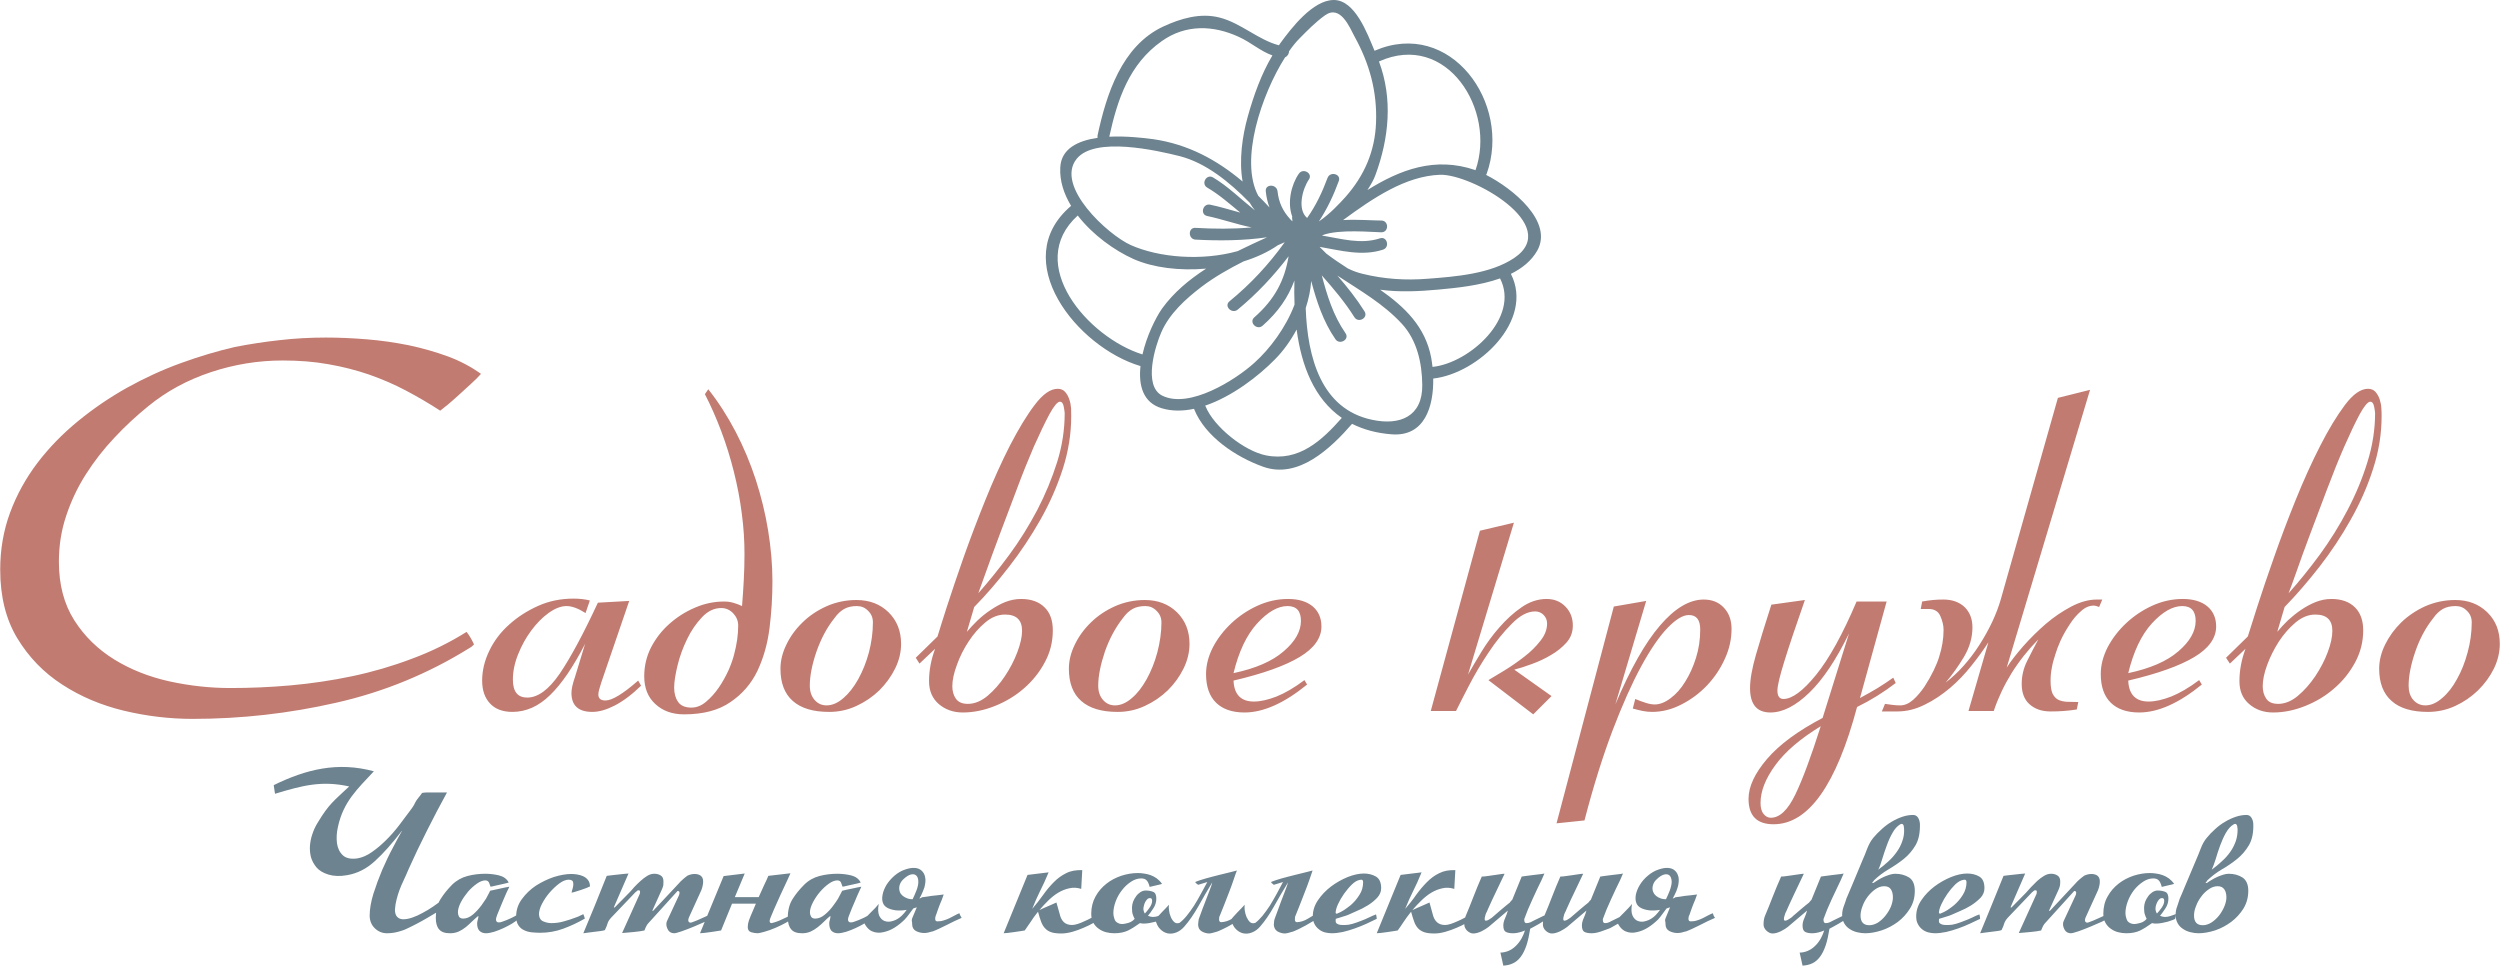 <?xml version="1.0" encoding="UTF-8"?>
<!DOCTYPE svg PUBLIC "-//W3C//DTD SVG 1.1//EN" "http://www.w3.org/Graphics/SVG/1.1/DTD/svg11.dtd">
<!-- Creator: CorelDRAW 2018 (64-Bit) -->
<svg xmlns="http://www.w3.org/2000/svg" xml:space="preserve" width="800px" height="309px" version="1.1" style="shape-rendering:geometricPrecision; text-rendering:geometricPrecision; image-rendering:optimizeQuality; fill-rule:evenodd; clip-rule:evenodd"
viewBox="0 0 214.67 82.93"
 xmlns:xlink="http://www.w3.org/1999/xlink">
 <defs>
  <style type="text/css">
   <![CDATA[
    .fil1 {fill:#6D838F;fill-rule:nonzero}
    .fil0 {fill:#C27B71;fill-rule:nonzero}
   ]]>
  </style>
 </defs>
 <g id="Слой_x0020_1">
  <g id="_1800227932672">
   <g>
    <path class="fil0" d="M0 48.93c0,-1.73 0.28,-3.37 0.85,-4.91 0.57,-1.54 1.36,-2.96 2.35,-4.27 1,-1.31 2.16,-2.5 3.48,-3.58 1.33,-1.09 2.73,-2.04 4.21,-2.87 1.48,-0.82 3.01,-1.53 4.61,-2.11 1.59,-0.58 3.14,-1.04 4.65,-1.39 1.28,-0.25 2.57,-0.45 3.87,-0.59 1.29,-0.15 2.61,-0.22 3.95,-0.22 1.11,0 2.27,0.05 3.5,0.15 1.22,0.1 2.42,0.27 3.61,0.51 1.18,0.25 2.3,0.57 3.37,0.96 1.07,0.4 2.01,0.9 2.84,1.5 -0.2,0.23 -0.47,0.5 -0.81,0.81 -0.34,0.31 -0.69,0.63 -1.05,0.96 -0.36,0.33 -0.69,0.62 -1,0.88 -0.32,0.25 -0.53,0.42 -0.64,0.51 -0.97,-0.63 -1.95,-1.2 -2.95,-1.73 -1,-0.53 -2.05,-0.98 -3.16,-1.37 -1.11,-0.38 -2.28,-0.68 -3.5,-0.89 -1.22,-0.22 -2.53,-0.32 -3.93,-0.32 -2.08,0 -4.13,0.33 -6.15,1 -2.02,0.67 -3.81,1.64 -5.38,2.92 -1.02,0.83 -2,1.73 -2.92,2.72 -0.93,0.98 -1.74,2.03 -2.46,3.16 -0.71,1.12 -1.27,2.31 -1.68,3.56 -0.42,1.25 -0.62,2.56 -0.62,3.93 0,1.96 0.44,3.63 1.32,5.02 0.88,1.38 2.03,2.5 3.44,3.37 1.41,0.87 2.99,1.49 4.74,1.88 1.75,0.38 3.49,0.57 5.23,0.57 1.68,0 3.41,-0.07 5.19,-0.23 1.78,-0.16 3.54,-0.42 5.29,-0.79 1.75,-0.37 3.46,-0.87 5.12,-1.5 1.67,-0.62 3.23,-1.39 4.68,-2.3 0.23,0.28 0.44,0.64 0.64,1.07 -0.09,0.08 -0.14,0.14 -0.17,0.17 -0.03,0.03 -0.11,0.08 -0.26,0.17 -3.53,2.19 -7.33,3.75 -11.4,4.67 -4.07,0.93 -8.18,1.39 -12.34,1.39 -1.96,0 -3.92,-0.23 -5.89,-0.7 -1.96,-0.47 -3.73,-1.22 -5.31,-2.25 -1.58,-1.02 -2.86,-2.34 -3.85,-3.97 -0.98,-1.62 -1.47,-3.58 -1.47,-5.89zm55.04 9.96c-0.79,0.77 -1.55,1.33 -2.26,1.7 -0.72,0.37 -1.36,0.55 -1.93,0.55 -1.19,0 -1.79,-0.54 -1.79,-1.63 0,-0.33 0.1,-0.79 0.31,-1.39l0.86 -2.82c-1.01,1.96 -2,3.42 -3,4.39 -0.99,0.97 -2.07,1.45 -3.24,1.45 -0.83,0 -1.48,-0.24 -1.93,-0.73 -0.45,-0.48 -0.67,-1.14 -0.67,-1.96 0,-0.84 0.2,-1.7 0.61,-2.55 0.41,-0.86 0.98,-1.61 1.71,-2.26 0.73,-0.66 1.56,-1.19 2.5,-1.61 0.94,-0.42 1.95,-0.62 3.03,-0.62 0.5,0 0.97,0.05 1.4,0.16l-0.37 1.08c-0.63,-0.4 -1.17,-0.6 -1.63,-0.6 -0.48,0 -1,0.2 -1.55,0.6 -0.54,0.39 -1.03,0.89 -1.48,1.5 -0.46,0.62 -0.83,1.29 -1.13,2.04 -0.3,0.74 -0.45,1.47 -0.45,2.18 0,1.03 0.41,1.54 1.23,1.54 0.92,0 1.85,-0.68 2.79,-2.05 0.93,-1.37 2.03,-3.41 3.28,-6.1l2.69 -0.15 -2.4 7.01c-0.16,0.49 -0.25,0.82 -0.25,1.02 0,0.35 0.2,0.52 0.61,0.52 0.57,0 1.51,-0.57 2.81,-1.71l0.25 0.44zm5.77 -25.46c0.88,1.11 1.66,2.33 2.35,3.65 0.69,1.32 1.26,2.69 1.73,4.12 0.46,1.43 0.82,2.88 1.06,4.36 0.24,1.48 0.37,2.92 0.37,4.35 0,1.34 -0.08,2.69 -0.25,4.04 -0.17,1.34 -0.52,2.57 -1.04,3.67 -0.53,1.1 -1.3,1.99 -2.32,2.68 -1.01,0.7 -2.34,1.05 -3.98,1.05 -1,0 -1.82,-0.29 -2.46,-0.88 -0.64,-0.58 -0.96,-1.38 -0.96,-2.39 0,-0.89 0.2,-1.72 0.59,-2.49 0.4,-0.76 0.92,-1.44 1.58,-2.02 0.65,-0.58 1.38,-1.04 2.2,-1.39 0.81,-0.35 1.64,-0.52 2.49,-0.52 0.27,0 0.53,0.03 0.8,0.11 0.27,0.08 0.52,0.17 0.74,0.28 0.06,-0.73 0.11,-1.48 0.15,-2.24 0.04,-0.76 0.06,-1.5 0.06,-2.24 0,-1.11 -0.07,-2.27 -0.23,-3.46 -0.15,-1.2 -0.38,-2.39 -0.68,-3.59 -0.3,-1.2 -0.66,-2.36 -1.09,-3.5 -0.43,-1.14 -0.9,-2.2 -1.4,-3.17l0.29 -0.42zm2.57 20.29c0,-0.4 -0.15,-0.75 -0.43,-1.05 -0.29,-0.3 -0.63,-0.45 -1.03,-0.45 -0.6,0 -1.15,0.26 -1.65,0.79 -0.5,0.53 -0.93,1.15 -1.28,1.88 -0.35,0.72 -0.63,1.47 -0.82,2.26 -0.19,0.78 -0.29,1.42 -0.29,1.91 0,0.48 0.11,0.89 0.33,1.21 0.22,0.33 0.61,0.5 1.15,0.5 0.45,0 0.88,-0.17 1.28,-0.52 0.4,-0.34 0.76,-0.74 1.08,-1.21 0.33,-0.48 0.6,-0.98 0.84,-1.5 0.23,-0.53 0.38,-0.98 0.47,-1.34 0.23,-0.86 0.35,-1.69 0.35,-2.48zm3.63 3.71c0,-0.68 0.17,-1.38 0.51,-2.07 0.34,-0.71 0.8,-1.34 1.39,-1.91 0.58,-0.57 1.27,-1.03 2.07,-1.39 0.8,-0.35 1.65,-0.53 2.55,-0.53 1.12,0 2.04,0.35 2.76,1.05 0.72,0.71 1.08,1.61 1.08,2.72 0,0.71 -0.17,1.42 -0.51,2.11 -0.34,0.69 -0.8,1.32 -1.36,1.88 -0.57,0.55 -1.23,1 -1.97,1.34 -0.73,0.34 -1.51,0.51 -2.33,0.51 -1.38,0 -2.42,-0.31 -3.13,-0.94 -0.71,-0.62 -1.06,-1.55 -1.06,-2.77zm6.56 -5.38c-0.42,0 -0.79,0.08 -1.09,0.25 -0.3,0.17 -0.57,0.42 -0.82,0.77 -0.66,0.82 -1.17,1.79 -1.56,2.9 -0.38,1.11 -0.57,2.08 -0.57,2.92 0,0.5 0.14,0.91 0.41,1.22 0.27,0.31 0.61,0.47 1.03,0.47 0.48,0 0.97,-0.21 1.44,-0.62 0.47,-0.4 0.9,-0.95 1.28,-1.63 0.38,-0.69 0.69,-1.45 0.92,-2.31 0.22,-0.85 0.34,-1.71 0.34,-2.57 0,-0.39 -0.13,-0.72 -0.41,-0.99 -0.27,-0.28 -0.59,-0.41 -0.97,-0.41zm5.06 4.44l1.87 -1.83c0.14,-0.46 0.4,-1.31 0.8,-2.55 0.4,-1.24 0.88,-2.64 1.43,-4.22 0.56,-1.58 1.18,-3.22 1.87,-4.93 0.69,-1.71 1.39,-3.27 2.11,-4.68 0.73,-1.41 1.43,-2.58 2.13,-3.5 0.7,-0.93 1.36,-1.39 1.98,-1.39 0.27,0 0.47,0.09 0.62,0.25 0.16,0.17 0.28,0.38 0.37,0.64 0.09,0.26 0.14,0.52 0.16,0.79 0.01,0.27 0.01,0.5 0.01,0.68 0,1.5 -0.24,3.01 -0.72,4.51 -0.49,1.51 -1.13,2.97 -1.93,4.38 -0.8,1.41 -1.69,2.75 -2.67,4.01 -0.98,1.27 -1.98,2.43 -3.01,3.48l-0.63 2.13c0.28,-0.33 0.59,-0.66 0.93,-0.99 0.34,-0.32 0.71,-0.62 1.12,-0.89 0.4,-0.27 0.81,-0.5 1.23,-0.67 0.43,-0.17 0.89,-0.27 1.37,-0.27 0.88,0 1.55,0.25 2.02,0.72 0.48,0.46 0.71,1.13 0.71,1.97 0,0.98 -0.22,1.89 -0.69,2.75 -0.45,0.85 -1.05,1.6 -1.79,2.24 -0.73,0.64 -1.57,1.14 -2.49,1.51 -0.93,0.37 -1.84,0.56 -2.76,0.56 -0.82,0 -1.51,-0.25 -2.07,-0.73 -0.55,-0.48 -0.83,-1.13 -0.83,-1.96 0,-0.91 0.17,-1.83 0.52,-2.78l-1.34 1.27 -0.32 -0.5zm12.79 -21.01c0,-0.08 -0.03,-0.27 -0.08,-0.55 -0.05,-0.29 -0.17,-0.43 -0.33,-0.43 -0.21,0 -0.51,0.36 -0.91,1.09 -0.39,0.73 -0.83,1.66 -1.33,2.77 -0.48,1.12 -0.98,2.35 -1.48,3.7 -0.51,1.34 -0.99,2.62 -1.45,3.84 -0.46,1.22 -0.85,2.3 -1.18,3.22 -0.33,0.93 -0.55,1.53 -0.66,1.83 0.87,-0.98 1.76,-2.08 2.66,-3.3 0.9,-1.22 1.69,-2.5 2.4,-3.84 0.7,-1.35 1.27,-2.72 1.71,-4.12 0.44,-1.4 0.65,-2.81 0.65,-4.21zm-3.66 18.7c0,-0.94 -0.49,-1.4 -1.46,-1.4 -0.6,0 -1.17,0.23 -1.7,0.68 -0.54,0.45 -1.01,0.99 -1.43,1.63 -0.42,0.64 -0.76,1.31 -1.01,2.02 -0.26,0.7 -0.39,1.31 -0.39,1.82 0,0.42 0.1,0.78 0.3,1.07 0.21,0.3 0.55,0.45 1.03,0.45 0.58,0 1.14,-0.23 1.7,-0.69 0.55,-0.47 1.05,-1.03 1.48,-1.68 0.44,-0.66 0.8,-1.34 1.07,-2.06 0.27,-0.71 0.41,-1.33 0.41,-1.84zm4.02 3.25c0,-0.68 0.17,-1.38 0.51,-2.07 0.34,-0.71 0.8,-1.34 1.39,-1.91 0.58,-0.57 1.27,-1.03 2.07,-1.39 0.8,-0.35 1.65,-0.53 2.55,-0.53 1.12,0 2.04,0.35 2.76,1.05 0.72,0.71 1.08,1.61 1.08,2.72 0,0.71 -0.17,1.42 -0.51,2.11 -0.34,0.69 -0.79,1.32 -1.36,1.88 -0.57,0.55 -1.23,1 -1.97,1.34 -0.73,0.34 -1.51,0.51 -2.33,0.51 -1.37,0 -2.42,-0.31 -3.13,-0.94 -0.71,-0.62 -1.06,-1.55 -1.06,-2.77zm6.57 -5.38c-0.43,0 -0.8,0.08 -1.1,0.25 -0.3,0.17 -0.57,0.42 -0.82,0.77 -0.65,0.82 -1.17,1.79 -1.56,2.9 -0.37,1.11 -0.57,2.08 -0.57,2.92 0,0.5 0.14,0.91 0.41,1.22 0.27,0.31 0.61,0.47 1.03,0.47 0.48,0 0.97,-0.21 1.44,-0.62 0.48,-0.4 0.9,-0.95 1.28,-1.63 0.38,-0.69 0.69,-1.45 0.92,-2.31 0.22,-0.85 0.35,-1.71 0.35,-2.57 0,-0.39 -0.14,-0.72 -0.42,-0.99 -0.27,-0.28 -0.59,-0.41 -0.96,-0.41zm13.89 6.74c-1.95,1.59 -3.75,2.4 -5.38,2.4 -1.06,0 -1.88,-0.29 -2.44,-0.84 -0.57,-0.56 -0.86,-1.38 -0.86,-2.46 0,-0.77 0.2,-1.53 0.59,-2.3 0.4,-0.76 0.93,-1.45 1.59,-2.07 0.66,-0.62 1.41,-1.12 2.24,-1.5 0.83,-0.38 1.71,-0.58 2.63,-0.58 0.9,0 1.6,0.22 2.1,0.63 0.5,0.42 0.76,1 0.76,1.73 0,1 -0.63,1.88 -1.88,2.63 -1.25,0.75 -3.15,1.43 -5.67,2.02 0.05,1.2 0.64,1.8 1.75,1.8 0.57,0 1.21,-0.15 1.94,-0.43 0.72,-0.29 1.52,-0.75 2.4,-1.41l0.23 0.38zm-6.32 -0.98c1.88,-0.4 3.31,-1.01 4.3,-1.87 1,-0.85 1.49,-1.73 1.49,-2.62 0,-0.84 -0.38,-1.27 -1.15,-1.27 -0.83,0 -1.7,0.5 -2.61,1.49 -0.91,1 -1.58,2.42 -2.03,4.27zm21.89 0.6c0.37,-0.22 0.84,-0.5 1.41,-0.85 0.57,-0.35 1.13,-0.74 1.67,-1.16 0.55,-0.42 1.01,-0.88 1.39,-1.37 0.38,-0.48 0.57,-0.97 0.57,-1.48 0,-0.29 -0.1,-0.53 -0.3,-0.74 -0.2,-0.2 -0.45,-0.3 -0.72,-0.3 -0.66,0 -1.33,0.36 -2.03,1.08 -0.71,0.71 -1.37,1.53 -1.99,2.47 -0.63,0.94 -1.19,1.89 -1.68,2.84 -0.49,0.95 -0.86,1.67 -1.1,2.16l-2.17 0 4.22 -15.48 2.92 -0.69 -3.94 13.04c0.32,-0.56 0.7,-1.21 1.15,-1.95 0.45,-0.74 0.97,-1.45 1.56,-2.12 0.58,-0.66 1.21,-1.24 1.88,-1.7 0.67,-0.47 1.4,-0.72 2.16,-0.72 0.65,0 1.19,0.22 1.61,0.65 0.43,0.44 0.64,0.98 0.64,1.63 0,0.57 -0.18,1.06 -0.55,1.47 -0.37,0.41 -0.81,0.77 -1.32,1.06 -0.5,0.3 -1.05,0.56 -1.63,0.77 -0.59,0.22 -1.09,0.38 -1.53,0.49l3.2 2.27 -1.57 1.57 -3.85 -2.94zm10.77 -6.32l2.78 -0.48 -2.65 8.89c1.28,-3.02 2.55,-5.28 3.83,-6.77 1.28,-1.5 2.54,-2.24 3.76,-2.24 0.72,0 1.3,0.23 1.74,0.71 0.44,0.47 0.65,1.07 0.65,1.81 0,0.86 -0.18,1.72 -0.57,2.56 -0.38,0.85 -0.89,1.61 -1.53,2.29 -0.64,0.67 -1.37,1.22 -2.2,1.64 -0.83,0.43 -1.67,0.64 -2.54,0.64 -0.25,0 -0.51,-0.03 -0.79,-0.08 -0.29,-0.06 -0.57,-0.13 -0.85,-0.21l0.21 -0.82c0.36,0.15 0.67,0.26 0.93,0.34 0.25,0.08 0.5,0.13 0.74,0.13 0.44,0 0.9,-0.18 1.37,-0.54 0.47,-0.35 0.9,-0.83 1.26,-1.43 0.37,-0.59 0.68,-1.27 0.92,-2.04 0.24,-0.76 0.36,-1.57 0.36,-2.43 0,-0.83 -0.32,-1.24 -0.97,-1.24 -0.52,0 -1.13,0.37 -1.84,1.11 -0.71,0.74 -1.46,1.83 -2.26,3.3 -0.8,1.47 -1.62,3.31 -2.46,5.51 -0.84,2.22 -1.65,4.79 -2.41,7.72l-2.4 0.25 4.92 -18.62zm20.2 2.31c-1.11,2.27 -2.25,3.97 -3.41,5.09 -1.17,1.13 -2.28,1.7 -3.34,1.7 -1.17,0 -1.75,-0.7 -1.75,-2.09 0,-0.74 0.17,-1.7 0.51,-2.88 0.34,-1.18 0.78,-2.61 1.32,-4.29l2.88 -0.4c-0.78,2.23 -1.37,3.98 -1.76,5.25 -0.4,1.28 -0.6,2.12 -0.6,2.53 0,0.48 0.18,0.72 0.52,0.72 0.74,0 1.68,-0.69 2.8,-2.07 1.12,-1.38 2.28,-3.48 3.48,-6.3l2.58 0 -2.29 8.29c0.54,-0.29 1.05,-0.58 1.52,-0.86 0.46,-0.29 0.91,-0.58 1.34,-0.89l0.21 0.46c-1.02,0.78 -2.12,1.47 -3.32,2.06 -1.79,6.71 -4.18,10.07 -7.17,10.07 -1.43,0 -2.15,-0.72 -2.15,-2.18 0,-1.05 0.53,-2.19 1.59,-3.43 1.05,-1.23 2.65,-2.41 4.77,-3.52l2.27 -7.26zm-2.43 7.97c-1.74,1.06 -3.04,2.17 -3.89,3.33 -0.86,1.17 -1.28,2.26 -1.28,3.26 0,0.4 0.08,0.72 0.26,0.94 0.17,0.22 0.38,0.33 0.63,0.33 0.75,0 1.45,-0.66 2.09,-1.98 0.64,-1.32 1.36,-3.28 2.19,-5.88zm5.52 -1.92c0.22,0.03 0.44,0.06 0.66,0.09 0.21,0.03 0.43,0.04 0.65,0.04 0.38,0 0.74,-0.16 1.1,-0.47 0.35,-0.31 0.68,-0.7 0.98,-1.14 0.3,-0.46 0.56,-0.92 0.79,-1.39 0.23,-0.48 0.38,-0.86 0.47,-1.17 0.25,-0.78 0.38,-1.55 0.38,-2.32 0,-0.38 -0.1,-0.78 -0.28,-1.19 -0.18,-0.4 -0.51,-0.6 -1,-0.6l-0.68 0 0.12 -0.64c0.32,-0.06 0.63,-0.1 0.92,-0.13 0.3,-0.03 0.61,-0.04 0.92,-0.04 0.74,0 1.35,0.22 1.8,0.64 0.45,0.44 0.68,1.02 0.68,1.75 0,0.88 -0.25,1.73 -0.73,2.54 -0.49,0.81 -1.01,1.54 -1.57,2.2 1.07,-0.82 2.04,-1.9 2.89,-3.22 0.85,-1.33 1.47,-2.63 1.84,-3.91l4.91 -17.32 2.76 -0.69 -7.16 23.86c0.34,-0.54 0.82,-1.15 1.41,-1.83 0.6,-0.68 1.25,-1.32 1.94,-1.92 0.7,-0.6 1.43,-1.09 2.2,-1.5 0.77,-0.4 1.5,-0.6 2.18,-0.6l0.48 0 -0.27 0.64c-0.06,-0.02 -0.14,-0.05 -0.23,-0.08 -0.1,-0.03 -0.18,-0.04 -0.23,-0.04 -0.37,0 -0.74,0.15 -1.09,0.47 -0.36,0.31 -0.69,0.69 -0.98,1.15 -0.3,0.45 -0.56,0.91 -0.78,1.38 -0.21,0.48 -0.36,0.87 -0.45,1.19 -0.13,0.39 -0.24,0.77 -0.3,1.14 -0.08,0.37 -0.11,0.75 -0.11,1.16 0,0.45 0.06,0.8 0.16,1.05 0.12,0.24 0.27,0.42 0.47,0.53 0.21,0.11 0.46,0.17 0.76,0.19 0.3,0.01 0.62,0.02 0.99,0.02l-0.13 0.64c-0.36,0.06 -0.73,0.1 -1.11,0.13 -0.37,0.03 -0.75,0.04 -1.14,0.04 -0.76,0 -1.35,-0.21 -1.81,-0.62 -0.45,-0.4 -0.67,-0.99 -0.67,-1.74 0,-0.68 0.15,-1.34 0.47,-1.98 0.31,-0.63 0.64,-1.25 0.96,-1.85 -0.9,0.92 -1.67,1.89 -2.31,2.92 -0.64,1.04 -1.15,2.12 -1.52,3.23l-2.17 0 1.71 -5.9c-0.4,0.62 -0.88,1.29 -1.44,1.99 -0.55,0.7 -1.17,1.35 -1.85,1.93 -0.69,0.58 -1.41,1.07 -2.18,1.44 -0.78,0.39 -1.55,0.58 -2.35,0.58l-1.33 0 0.27 -0.65zm27.21 -1.66c-1.95,1.59 -3.75,2.4 -5.38,2.4 -1.06,0 -1.88,-0.29 -2.44,-0.84 -0.57,-0.56 -0.86,-1.38 -0.86,-2.46 0,-0.77 0.2,-1.53 0.59,-2.3 0.4,-0.76 0.93,-1.45 1.59,-2.07 0.66,-0.62 1.41,-1.12 2.24,-1.5 0.83,-0.38 1.71,-0.58 2.63,-0.58 0.9,0 1.6,0.22 2.1,0.63 0.5,0.42 0.76,1 0.76,1.73 0,1 -0.63,1.88 -1.88,2.63 -1.25,0.75 -3.15,1.43 -5.67,2.02 0.05,1.2 0.64,1.8 1.75,1.8 0.57,0 1.21,-0.15 1.94,-0.43 0.72,-0.29 1.52,-0.75 2.4,-1.41l0.23 0.38zm-6.32 -0.98c1.88,-0.4 3.31,-1.01 4.3,-1.87 1,-0.85 1.49,-1.73 1.49,-2.62 0,-0.84 -0.38,-1.27 -1.15,-1.27 -0.83,0 -1.7,0.5 -2.61,1.49 -0.91,1 -1.58,2.42 -2.03,4.27zm8.4 -1.32l1.87 -1.83c0.15,-0.46 0.41,-1.31 0.81,-2.55 0.4,-1.24 0.87,-2.64 1.43,-4.22 0.55,-1.58 1.17,-3.22 1.86,-4.93 0.69,-1.71 1.4,-3.27 2.12,-4.68 0.72,-1.41 1.43,-2.58 2.12,-3.5 0.7,-0.93 1.36,-1.39 1.98,-1.39 0.27,0 0.48,0.09 0.63,0.25 0.15,0.17 0.28,0.38 0.37,0.64 0.08,0.26 0.14,0.52 0.15,0.79 0.02,0.27 0.02,0.5 0.02,0.68 0,1.5 -0.24,3.01 -0.73,4.51 -0.48,1.51 -1.13,2.97 -1.93,4.38 -0.79,1.41 -1.68,2.75 -2.66,4.01 -0.99,1.27 -1.99,2.43 -3.01,3.48l-0.63 2.13c0.28,-0.33 0.58,-0.66 0.92,-0.99 0.35,-0.32 0.72,-0.62 1.12,-0.89 0.4,-0.27 0.82,-0.5 1.24,-0.67 0.43,-0.17 0.88,-0.27 1.37,-0.27 0.87,0 1.55,0.25 2.02,0.72 0.47,0.46 0.71,1.13 0.71,1.97 0,0.98 -0.23,1.89 -0.69,2.75 -0.46,0.85 -1.05,1.6 -1.8,2.24 -0.73,0.64 -1.56,1.14 -2.49,1.51 -0.92,0.37 -1.84,0.56 -2.76,0.56 -0.82,0 -1.51,-0.25 -2.06,-0.73 -0.56,-0.48 -0.83,-1.13 -0.83,-1.96 0,-0.91 0.17,-1.83 0.52,-2.78l-1.34 1.27 -0.33 -0.5zm12.8 -21.01c0,-0.08 -0.03,-0.27 -0.08,-0.55 -0.06,-0.29 -0.17,-0.43 -0.34,-0.43 -0.2,0 -0.51,0.36 -0.91,1.09 -0.39,0.73 -0.83,1.66 -1.32,2.77 -0.49,1.12 -0.98,2.35 -1.49,3.7 -0.5,1.34 -0.99,2.62 -1.45,3.84 -0.46,1.22 -0.85,2.3 -1.17,3.22 -0.33,0.93 -0.55,1.53 -0.67,1.83 0.88,-0.98 1.77,-2.08 2.67,-3.3 0.89,-1.22 1.69,-2.5 2.39,-3.84 0.71,-1.35 1.28,-2.72 1.71,-4.12 0.44,-1.4 0.66,-2.81 0.66,-4.21zm-3.67 18.7c0,-0.94 -0.49,-1.4 -1.46,-1.4 -0.6,0 -1.16,0.23 -1.7,0.68 -0.53,0.45 -1.01,0.99 -1.43,1.63 -0.41,0.64 -0.75,1.31 -1.01,2.02 -0.26,0.7 -0.38,1.31 -0.38,1.82 0,0.42 0.1,0.78 0.3,1.07 0.2,0.3 0.54,0.45 1.03,0.45 0.57,0 1.14,-0.23 1.69,-0.69 0.56,-0.47 1.05,-1.03 1.49,-1.68 0.44,-0.66 0.8,-1.34 1.07,-2.06 0.27,-0.71 0.4,-1.33 0.4,-1.84zm4.02 3.25c0,-0.68 0.17,-1.38 0.51,-2.07 0.35,-0.71 0.81,-1.34 1.39,-1.91 0.59,-0.57 1.28,-1.03 2.07,-1.39 0.81,-0.35 1.65,-0.53 2.56,-0.53 1.11,0 2.03,0.35 2.75,1.05 0.73,0.71 1.08,1.61 1.08,2.72 0,0.71 -0.17,1.42 -0.5,2.11 -0.34,0.69 -0.8,1.32 -1.37,1.88 -0.57,0.55 -1.22,1 -1.96,1.34 -0.74,0.34 -1.52,0.51 -2.34,0.51 -1.37,0 -2.42,-0.31 -3.12,-0.94 -0.71,-0.62 -1.07,-1.55 -1.07,-2.77zm6.57 -5.38c-0.43,0 -0.8,0.08 -1.1,0.25 -0.29,0.17 -0.57,0.42 -0.81,0.77 -0.66,0.82 -1.18,1.79 -1.56,2.9 -0.38,1.11 -0.57,2.08 -0.57,2.92 0,0.5 0.13,0.91 0.4,1.22 0.27,0.31 0.62,0.47 1.04,0.47 0.48,0 0.96,-0.21 1.43,-0.62 0.48,-0.4 0.91,-0.95 1.28,-1.63 0.39,-0.69 0.69,-1.45 0.92,-2.31 0.23,-0.85 0.35,-1.71 0.35,-2.57 0,-0.39 -0.13,-0.72 -0.41,-0.99 -0.27,-0.28 -0.59,-0.41 -0.97,-0.41z"/>
    <path class="fil1" d="M130.02 22.16c-2.04,1.37 -5.06,1.6 -7.44,1.78 -1.87,0.15 -3.74,0.03 -5.56,-0.42 -0.47,-0.11 -0.89,-0.27 -1.29,-0.47 -0.64,-0.41 -1.26,-0.83 -1.84,-1.27 -0.2,-0.19 -0.39,-0.38 -0.58,-0.58 1.81,0.31 3.64,0.83 5.45,0.24 0.61,-0.2 0.35,-1.18 -0.27,-0.97 -1.64,0.54 -3.32,0.03 -4.96,-0.24l0.05 -0.04c1.43,-0.53 4.21,-0.25 5.04,-0.24 0.65,0 0.65,-1 0,-1.01 -0.76,0 -2.03,-0.11 -3.29,-0.04 2.59,-1.9 5.36,-3.78 8.32,-3.89 2.69,-0.09 10.56,4.33 6.37,7.15zm-7.01 9.35c-0.03,-0.27 -0.07,-0.53 -0.11,-0.77 -0.5,-2.7 -2.31,-4.4 -4.39,-5.86 1.66,0.23 3.39,0.14 5.01,-0.01 1.53,-0.14 3.55,-0.34 5.29,-0.96 1.72,3.35 -2.61,7.27 -5.8,7.6zm-5.2 4.54c-4.36,-0.92 -5.54,-5.34 -5.69,-9.59 0.25,-0.77 0.42,-1.55 0.47,-2.33 0.47,1.75 1.02,3.46 2.08,5 0.36,0.53 1.24,0.03 0.87,-0.51 -1.06,-1.53 -1.58,-3.23 -2.04,-4.97 1.01,1.14 1.99,2.3 2.8,3.59 0.35,0.55 1.22,0.05 0.87,-0.5 -0.69,-1.1 -1.49,-2.1 -2.33,-3.07 1.93,1.27 3.95,2.41 5.55,4.15 1.3,1.42 1.72,3.37 1.74,5.24 0.03,2.71 -1.91,3.51 -4.32,2.99zm-9.1 3.06c-1.86,-0.37 -4.47,-2.44 -5.19,-4.21l-0.04 -0.06c2.33,-0.79 4.59,-2.54 6,-3.98 0.7,-0.7 1.34,-1.59 1.86,-2.56 0.41,3.1 1.5,5.94 3.88,7.59 -1.71,1.94 -3.69,3.78 -6.51,3.22zm-8.91 -5.13c-1.67,-0.84 -0.6,-4.27 -0.08,-5.45 0.7,-1.6 2.08,-2.85 3.44,-3.89 1.12,-0.85 2.35,-1.55 3.62,-2.19 1.09,-0.34 2.1,-0.8 2.95,-1.39 0.2,-0.08 0.39,-0.17 0.59,-0.26 -1.37,1.91 -2.93,3.59 -4.75,5.08 -0.5,0.41 0.21,1.12 0.71,0.71 1.65,-1.36 3.08,-2.89 4.37,-4.58 -0.34,2.06 -1.19,3.71 -2.95,5.25 -0.48,0.43 0.23,1.14 0.72,0.71 1.34,-1.18 2.2,-2.45 2.73,-3.88 -0.02,0.68 -0.02,1.38 0.01,2.07 -0.74,1.97 -2.14,3.83 -3.44,4.99 -1.65,1.5 -5.6,3.98 -7.92,2.83zm-1.7 -3.54c-4.68,-1.46 -10.14,-7.78 -5.56,-11.93 1.29,1.67 3.17,3.01 4.8,3.74 1.7,0.75 3.97,1.02 6.23,0.82 -1.46,0.94 -2.78,2.04 -3.78,3.42 -0.57,0.81 -1.33,2.37 -1.69,3.95zm-5.65 -16.8c1.56,-1.94 6.89,-0.72 8.85,-0.23 2.22,0.57 4.26,2.2 6.01,4 0.13,0.23 0.28,0.45 0.45,0.66 -1.21,-0.96 -2.34,-2.09 -3.6,-2.83 -0.56,-0.33 -1.06,0.54 -0.5,0.87 1.01,0.59 1.92,1.39 2.84,2.15 -0.86,-0.23 -1.71,-0.5 -2.58,-0.68 -0.63,-0.14 -0.9,0.83 -0.27,0.97 1.29,0.27 2.53,0.72 3.83,0.98 -1.61,0.15 -3.22,0.13 -4.83,0.04 -0.65,-0.04 -0.64,0.97 0,1.01 2.06,0.11 4.11,0.09 6.15,-0.2 -0.83,0.38 -1.69,0.77 -2.53,1.19 -3.05,0.85 -6.72,0.57 -9.17,-0.52 -1.96,-0.87 -6.54,-5.07 -4.65,-7.41zm7.31 -10.11c2.06,-1.46 4.43,-1.37 6.62,-0.36 1.07,0.49 1.84,1.22 2.88,1.59 -0.96,1.61 -1.61,3.45 -2.11,5.23 -0.48,1.7 -0.77,3.79 -0.45,5.6 -2.19,-1.85 -4.69,-3.21 -7.69,-3.64 -0.83,-0.11 -2.3,-0.28 -3.76,-0.21 0.7,-3.2 1.71,-6.24 4.51,-8.21zm10.59 1.39c0.21,-0.09 0.34,-0.31 0.34,-0.52 0.3,-0.43 0.59,-0.79 0.87,-1.07 0.71,-0.72 1.39,-1.42 2.21,-2.01 1.34,-0.96 2.13,1.05 2.55,1.83 1.28,2.32 1.94,4.7 1.84,7.37 -0.09,2.48 -1.01,4.56 -2.61,6.38 -0.46,0.51 -1.35,1.48 -2.3,2.12 0.71,-1.08 1.26,-2.24 1.71,-3.47 0.23,-0.61 -0.75,-0.87 -0.97,-0.26 -0.45,1.21 -1,2.38 -1.75,3.43 -0.87,-0.74 -0.4,-2.5 0.15,-3.3 0.37,-0.53 -0.5,-1.03 -0.86,-0.5 -0.66,0.94 -1.01,2.51 -0.57,3.67l-0.01 0.1c0.01,0.11 0.02,0.22 0.03,0.32l-0.14 -0.13 -0.07 -0.08c-0.61,-0.67 -0.97,-1.42 -1.07,-2.37 -0.07,-0.64 -1.08,-0.65 -1.01,0 0.05,0.5 0.16,0.96 0.32,1.39 -0.32,-0.34 -0.63,-0.68 -0.96,-1 -1.64,-3.04 0.28,-8.72 2.3,-11.9zm16.35 9.7l-0.04 -0.02c-3.44,-1.17 -6.43,-0.03 -9.24,1.72 0.31,-0.47 0.55,-0.91 0.68,-1.27 1.18,-3.19 1.51,-6.57 0.31,-9.77 5.82,-2.63 10.1,4.2 8.29,9.34zm0.91 0.4l0.05 -0.09c2.17,-6.07 -3.12,-13.39 -9.63,-10.57 -0.63,-1.5 -1.67,-4.36 -3.5,-4.36 -1.8,0 -3.66,2.43 -4.62,3.75l-0.09 0.14c-1.77,-0.46 -3.26,-1.91 -5.09,-2.38 -1.66,-0.43 -3.36,0.08 -4.85,0.77 -3.57,1.67 -4.88,5.83 -5.64,9.36l0 0.2c-1.68,0.24 -3.13,0.93 -3.2,2.55 -0.06,1.15 0.31,2.26 0.93,3.29 -5.49,4.66 0.51,12.15 5.96,13.76 -0.18,1.65 0.21,3.14 1.82,3.62 0.89,0.27 1.83,0.25 2.78,0.05l0.02 0.06c0.96,2.35 3.59,4.08 5.9,4.91 3.04,1.1 5.84,-1.6 7.65,-3.68 0.96,0.48 2.08,0.8 3.4,0.9 2.86,0.22 3.61,-2.43 3.57,-4.79 3.86,-0.43 8.7,-4.99 6.67,-8.99 0.95,-0.47 1.76,-1.11 2.26,-1.99 1.41,-2.49 -2.09,-5.34 -4.39,-6.51z"/>
   </g>
   <g>
    <path class="fil1" d="M23.6 68.17l-0.11 -0.74c2.79,-1.37 5.51,-2.03 8.6,-1.19 -1.43,1.54 -2.61,2.61 -3.08,4.75 -0.12,0.51 -0.14,0.98 -0.09,1.41 0.06,0.44 0.22,0.78 0.5,1.05 0.28,0.26 0.7,0.35 1.26,0.27 0.41,-0.07 0.83,-0.25 1.25,-0.55 0.42,-0.29 0.83,-0.64 1.22,-1.03 0.4,-0.39 0.76,-0.81 1.1,-1.25 0.34,-0.44 0.64,-0.84 0.9,-1.2 0.17,-0.22 0.28,-0.38 0.34,-0.48 0.07,-0.1 0.1,-0.18 0.12,-0.23 0.1,-0.19 0.2,-0.35 0.31,-0.47 0.1,-0.12 0.21,-0.26 0.31,-0.41 0.11,-0.02 0.23,-0.04 0.36,-0.04 0.13,0 0.31,0 0.52,0l1.26 0c-0.58,1.06 -1.16,2.16 -1.74,3.32 -0.58,1.15 -1.1,2.24 -1.55,3.25 -0.15,0.35 -0.29,0.68 -0.43,0.97 -0.14,0.29 -0.26,0.57 -0.36,0.84 -0.1,0.27 -0.18,0.54 -0.25,0.81 -0.07,0.27 -0.12,0.56 -0.14,0.87 0,0.27 0.06,0.48 0.19,0.62 0.13,0.14 0.31,0.21 0.52,0.21 0.24,0 0.5,-0.05 0.79,-0.15 0.29,-0.1 0.58,-0.23 0.88,-0.4 0.3,-0.16 0.61,-0.34 0.91,-0.55 0.31,-0.21 0.61,-0.43 0.9,-0.64 0.04,0.09 0.08,0.18 0.13,0.27 0.05,0.09 0.09,0.17 0.11,0.26 -0.02,0.05 -0.12,0.13 -0.28,0.25 -0.16,0.11 -0.37,0.25 -0.61,0.39 -0.25,0.15 -0.51,0.31 -0.81,0.48 -0.29,0.17 -0.58,0.33 -0.85,0.47 -0.26,0.14 -0.51,0.26 -0.74,0.37 -0.22,0.11 -0.39,0.18 -0.49,0.21 -0.24,0.08 -0.46,0.14 -0.67,0.18 -0.22,0.04 -0.44,0.06 -0.66,0.06 -0.4,0 -0.75,-0.14 -1.05,-0.43 -0.29,-0.28 -0.44,-0.65 -0.44,-1.09 0,-0.56 0.11,-1.18 0.32,-1.87 0.22,-0.69 0.47,-1.37 0.76,-2.06 0.3,-0.68 0.6,-1.32 0.92,-1.91 0.31,-0.6 0.57,-1.07 0.77,-1.42l-0.02 0c-0.82,1.07 -1.58,1.93 -2.3,2.58 -0.71,0.66 -1.51,1.06 -2.38,1.21 -0.62,0.11 -1.15,0.09 -1.61,-0.05 -0.46,-0.14 -0.8,-0.35 -1.03,-0.62 -0.22,-0.27 -0.38,-0.56 -0.47,-0.87 -0.08,-0.31 -0.11,-0.64 -0.09,-0.97 0.03,-0.34 0.09,-0.68 0.21,-1.02 0.11,-0.34 0.26,-0.66 0.45,-0.97 0.99,-1.64 1.37,-1.85 2.71,-3.12 -2.36,-0.52 -3.99,-0.09 -6.37,0.63zm13.81 10.64c0,-0.63 0.13,-1.16 0.4,-1.58 0.26,-0.42 0.59,-0.83 0.99,-1.24 0.39,-0.38 0.84,-0.63 1.34,-0.76 0.5,-0.13 1.01,-0.19 1.54,-0.19 0.39,0 0.78,0.05 1.16,0.14 0.39,0.1 0.67,0.3 0.83,0.61 -0.07,0.03 -0.18,0.06 -0.32,0.09 -0.14,0.03 -0.28,0.07 -0.44,0.1 -0.16,0.04 -0.31,0.07 -0.45,0.1 -0.14,0.04 -0.26,0.06 -0.35,0.07 -0.02,-0.08 -0.06,-0.19 -0.12,-0.33 -0.06,-0.14 -0.17,-0.21 -0.33,-0.21 -0.21,0 -0.45,0.09 -0.72,0.28 -0.27,0.19 -0.53,0.42 -0.77,0.7 -0.23,0.28 -0.44,0.58 -0.61,0.9 -0.17,0.33 -0.25,0.62 -0.25,0.87 0,0.13 0.03,0.24 0.09,0.36 0.07,0.11 0.19,0.17 0.36,0.17 0.28,0 0.55,-0.11 0.83,-0.34 0.27,-0.23 0.52,-0.5 0.75,-0.81 0.16,-0.22 0.29,-0.41 0.39,-0.57 0.09,-0.16 0.19,-0.35 0.29,-0.55l0.05 -0.12c0.24,-0.06 0.52,-0.12 0.83,-0.18 0.31,-0.07 0.59,-0.13 0.83,-0.17 -0.08,0.15 -0.16,0.33 -0.26,0.54 -0.09,0.21 -0.18,0.43 -0.28,0.65 -0.09,0.22 -0.18,0.44 -0.27,0.65 -0.09,0.21 -0.16,0.39 -0.23,0.56 -0.02,0.06 -0.05,0.14 -0.07,0.21 -0.03,0.07 -0.04,0.15 -0.04,0.21 0,0.16 0.08,0.25 0.25,0.25 0.1,0 0.23,-0.03 0.39,-0.1 0.16,-0.06 0.33,-0.12 0.5,-0.2 0.17,-0.07 0.32,-0.15 0.47,-0.23 0.14,-0.08 0.25,-0.14 0.31,-0.18 -0.01,0.14 -0.02,0.23 -0.02,0.25 0,0.02 -0.01,0.09 -0.04,0.21 -0.1,0.1 -0.26,0.21 -0.48,0.35 -0.22,0.13 -0.46,0.26 -0.72,0.38 -0.26,0.12 -0.53,0.23 -0.81,0.32 -0.27,0.08 -0.51,0.13 -0.71,0.13 -0.23,0 -0.41,-0.07 -0.55,-0.2 -0.14,-0.14 -0.21,-0.35 -0.21,-0.63 0,-0.1 0.02,-0.19 0.04,-0.27 0.03,-0.08 0.05,-0.2 0.08,-0.36l-0.06 0c-0.16,0.13 -0.33,0.29 -0.5,0.45 -0.17,0.17 -0.35,0.33 -0.53,0.48 -0.19,0.15 -0.39,0.28 -0.61,0.38 -0.22,0.1 -0.47,0.15 -0.75,0.15 -0.44,0 -0.75,-0.11 -0.94,-0.34 -0.19,-0.22 -0.28,-0.55 -0.28,-1zm6.9 -0.1c0,-0.54 0.16,-1.04 0.49,-1.49 0.33,-0.45 0.73,-0.84 1.21,-1.16 0.49,-0.31 1,-0.56 1.54,-0.74 0.55,-0.17 1.04,-0.26 1.48,-0.26 0.15,0 0.32,0.01 0.51,0.04 0.19,0.03 0.36,0.08 0.52,0.15 0.17,0.08 0.31,0.18 0.42,0.33 0.11,0.14 0.17,0.32 0.17,0.55 -0.07,0.03 -0.17,0.07 -0.32,0.14 -0.15,0.06 -0.31,0.11 -0.48,0.17 -0.17,0.05 -0.33,0.1 -0.48,0.15 -0.15,0.05 -0.25,0.07 -0.3,0.07 0.02,-0.11 0.05,-0.23 0.09,-0.35 0.04,-0.13 0.06,-0.25 0.06,-0.36 0,-0.17 -0.04,-0.29 -0.11,-0.33 -0.08,-0.05 -0.17,-0.07 -0.29,-0.07 -0.23,0 -0.5,0.1 -0.8,0.32 -0.29,0.22 -0.57,0.48 -0.83,0.78 -0.27,0.31 -0.48,0.63 -0.66,0.97 -0.18,0.35 -0.26,0.65 -0.26,0.91 0.02,0.31 0.15,0.51 0.37,0.6 0.23,0.1 0.46,0.15 0.7,0.15 0.37,0 0.74,-0.05 1.1,-0.16 0.36,-0.1 0.71,-0.21 1.06,-0.35 0.09,-0.03 0.18,-0.06 0.26,-0.11 0.09,-0.05 0.2,-0.1 0.32,-0.15 0.04,0.1 0.07,0.18 0.08,0.21 0.01,0.03 0.03,0.09 0.05,0.17 -0.61,0.35 -1.23,0.64 -1.86,0.87 -0.62,0.23 -1.29,0.35 -1.99,0.35 -0.24,0 -0.48,-0.02 -0.72,-0.04 -0.25,-0.03 -0.47,-0.09 -0.66,-0.19 -0.2,-0.09 -0.36,-0.23 -0.48,-0.42 -0.13,-0.19 -0.19,-0.44 -0.19,-0.75zm8.39 -0.79l0.07 0.02 1.24 -1.26c0.13,-0.13 0.28,-0.3 0.44,-0.49 0.17,-0.18 0.35,-0.36 0.54,-0.53 0.19,-0.17 0.38,-0.32 0.58,-0.44 0.2,-0.12 0.4,-0.18 0.6,-0.18 0.22,0 0.4,0.05 0.56,0.15 0.16,0.1 0.23,0.27 0.23,0.5 0,0.15 0,0.26 -0.01,0.34 -0.02,0.08 -0.05,0.2 -0.12,0.35l-0.82 1.82 0.05 0.04 2.24 -2.39c0.06,-0.08 0.17,-0.19 0.31,-0.31 0.14,-0.13 0.28,-0.24 0.42,-0.34 0.2,-0.09 0.4,-0.14 0.6,-0.14 0.19,0 0.36,0.04 0.49,0.12 0.17,0.11 0.25,0.28 0.25,0.51 0,0.13 -0.01,0.26 -0.04,0.37 -0.02,0.12 -0.06,0.24 -0.11,0.38l-1.07 2.35c-0.02,0.04 -0.03,0.08 -0.04,0.12 -0.01,0.04 -0.02,0.08 -0.02,0.1 0,0.15 0.07,0.23 0.21,0.23 0.02,0 0.04,-0.01 0.04,-0.01 0.01,-0.01 0.02,-0.01 0.05,-0.01 0.25,-0.09 0.53,-0.2 0.85,-0.35 0.31,-0.15 0.58,-0.26 0.8,-0.34 0,0.02 0,0.07 0,0.15 -0.01,0.07 -0.01,0.14 -0.01,0.21 -0.04,0.04 -0.2,0.13 -0.49,0.27 -0.29,0.13 -0.61,0.27 -0.97,0.42 -0.36,0.15 -0.7,0.28 -1.04,0.4 -0.33,0.11 -0.54,0.17 -0.64,0.17 -0.23,0 -0.4,-0.09 -0.51,-0.25 -0.11,-0.17 -0.17,-0.35 -0.17,-0.54 0,-0.1 0.02,-0.18 0.06,-0.27l1.01 -2.17c0.03,-0.06 0.04,-0.12 0.05,-0.16 0,-0.04 0.01,-0.07 0.01,-0.1 0,-0.09 -0.06,-0.14 -0.17,-0.14l-2.5 2.76c-0.07,0.06 -0.12,0.15 -0.17,0.24 -0.05,0.09 -0.11,0.22 -0.17,0.39 -0.1,0.02 -0.23,0.05 -0.39,0.07 -0.15,0.02 -0.32,0.04 -0.5,0.06 -0.19,0.02 -0.37,0.03 -0.55,0.05 -0.18,0.01 -0.34,0.02 -0.48,0.04l1.52 -3.37c0.02,-0.05 0.02,-0.11 0.02,-0.18 0,-0.03 0,-0.05 -0.02,-0.08 -0.01,-0.03 -0.05,-0.04 -0.11,-0.04 -0.06,0 -0.11,0.02 -0.14,0.06 -0.03,0.04 -0.07,0.07 -0.12,0.1l-2.09 2.19c-0.16,0.18 -0.27,0.34 -0.31,0.5 -0.04,0.15 -0.12,0.35 -0.23,0.57 -0.08,0.03 -0.2,0.06 -0.37,0.08 -0.17,0.02 -0.35,0.04 -0.56,0.07 -0.2,0.02 -0.38,0.05 -0.55,0.07 -0.17,0.02 -0.29,0.04 -0.37,0.05 0.3,-0.72 0.63,-1.52 0.99,-2.39 0.36,-0.88 0.7,-1.73 1.02,-2.54 0.09,-0.01 0.22,-0.03 0.4,-0.05 0.18,-0.02 0.36,-0.04 0.55,-0.06 0.2,-0.02 0.38,-0.04 0.55,-0.06 0.17,-0.02 0.29,-0.03 0.37,-0.03l-1.26 2.9zm15.17 -2.92c-0.04,0.08 -0.14,0.31 -0.31,0.68 -0.17,0.37 -0.35,0.77 -0.56,1.2 -0.2,0.44 -0.38,0.85 -0.55,1.23 -0.17,0.39 -0.27,0.63 -0.31,0.74 -0.04,0.12 -0.06,0.2 -0.06,0.24 0,0.13 0.06,0.19 0.17,0.19 0.3,-0.07 0.61,-0.18 0.91,-0.33 0.31,-0.15 0.61,-0.29 0.9,-0.42l0 0.36c-0.14,0.1 -0.33,0.21 -0.57,0.35 -0.23,0.13 -0.54,0.28 -0.9,0.44 -0.35,0.15 -0.68,0.27 -0.98,0.35 -0.3,0.08 -0.48,0.12 -0.54,0.12 -0.19,0 -0.38,-0.03 -0.58,-0.09 -0.19,-0.06 -0.29,-0.21 -0.29,-0.44 0,-0.17 0.03,-0.36 0.1,-0.57 0.07,-0.2 0.19,-0.48 0.34,-0.83 0.08,-0.2 0.17,-0.4 0.26,-0.61l-2.05 0 -0.94 2.3c-0.08,0.01 -0.2,0.03 -0.37,0.06 -0.17,0.02 -0.35,0.05 -0.53,0.08 -0.19,0.02 -0.37,0.05 -0.54,0.07 -0.17,0.02 -0.29,0.03 -0.37,0.03l2.03 -4.91 1.81 -0.22 -0.85 2.03 2.05 0c0.17,-0.37 0.32,-0.71 0.47,-1.04 0.17,-0.35 0.29,-0.61 0.36,-0.79l1.9 -0.22zm-0.23 3.81c0,-0.63 0.14,-1.16 0.4,-1.58 0.26,-0.42 0.59,-0.83 1,-1.24 0.38,-0.38 0.83,-0.63 1.33,-0.76 0.5,-0.13 1.02,-0.19 1.54,-0.19 0.39,0 0.78,0.05 1.17,0.14 0.39,0.1 0.66,0.3 0.82,0.61 -0.07,0.03 -0.18,0.06 -0.31,0.09 -0.14,0.03 -0.29,0.07 -0.45,0.1 -0.15,0.04 -0.3,0.07 -0.45,0.1 -0.14,0.04 -0.26,0.06 -0.35,0.07 -0.02,-0.08 -0.06,-0.19 -0.12,-0.33 -0.05,-0.14 -0.16,-0.21 -0.33,-0.21 -0.21,0 -0.45,0.09 -0.72,0.28 -0.27,0.19 -0.52,0.42 -0.76,0.7 -0.24,0.28 -0.44,0.58 -0.61,0.9 -0.17,0.33 -0.26,0.62 -0.26,0.87 0,0.13 0.03,0.24 0.1,0.36 0.06,0.11 0.18,0.17 0.35,0.17 0.28,0 0.56,-0.11 0.83,-0.34 0.28,-0.23 0.53,-0.5 0.75,-0.81 0.17,-0.22 0.29,-0.41 0.39,-0.57 0.09,-0.16 0.19,-0.35 0.29,-0.55l0.06 -0.12c0.23,-0.06 0.51,-0.12 0.82,-0.18 0.32,-0.07 0.59,-0.13 0.83,-0.17 -0.07,0.15 -0.16,0.33 -0.25,0.54 -0.1,0.21 -0.19,0.43 -0.28,0.65 -0.1,0.22 -0.19,0.44 -0.28,0.65 -0.09,0.21 -0.16,0.39 -0.22,0.56 -0.03,0.06 -0.05,0.14 -0.08,0.21 -0.02,0.07 -0.04,0.15 -0.04,0.21 0,0.16 0.09,0.25 0.25,0.25 0.1,0 0.23,-0.03 0.39,-0.1 0.17,-0.06 0.33,-0.12 0.5,-0.2 0.17,-0.07 0.33,-0.15 0.47,-0.23 0.15,-0.08 0.25,-0.14 0.31,-0.18 -0.01,0.14 -0.02,0.23 -0.02,0.25 0,0.02 -0.01,0.09 -0.03,0.21 -0.1,0.1 -0.26,0.21 -0.48,0.35 -0.22,0.13 -0.46,0.26 -0.73,0.38 -0.26,0.12 -0.53,0.23 -0.81,0.32 -0.27,0.08 -0.51,0.13 -0.71,0.13 -0.23,0 -0.41,-0.07 -0.55,-0.2 -0.13,-0.14 -0.2,-0.35 -0.2,-0.63 0,-0.1 0.01,-0.19 0.04,-0.27 0.02,-0.08 0.05,-0.2 0.07,-0.36l-0.06 0c-0.16,0.13 -0.33,0.29 -0.49,0.45 -0.17,0.17 -0.35,0.33 -0.54,0.48 -0.19,0.15 -0.39,0.28 -0.61,0.38 -0.22,0.1 -0.47,0.15 -0.74,0.15 -0.44,0 -0.76,-0.11 -0.94,-0.34 -0.19,-0.22 -0.29,-0.55 -0.29,-1zm10.68 0.55c0,-0.12 -0.01,-0.21 -0.03,-0.26 -0.01,-0.04 0,-0.12 0.03,-0.23 0.17,-0.39 0.3,-0.71 0.4,-0.95 -0.11,0.04 -0.22,0.07 -0.3,0.1 -0.12,0.15 -0.22,0.29 -0.32,0.43 -0.17,0.23 -0.3,0.4 -0.42,0.52 -0.27,0.27 -0.56,0.5 -0.86,0.69 -0.3,0.19 -0.62,0.32 -0.94,0.39 -0.35,0.09 -0.69,0.07 -1.01,-0.07 -0.32,-0.15 -0.57,-0.45 -0.76,-0.93 0.05,-0.06 0.14,-0.16 0.26,-0.28 0.11,-0.12 0.24,-0.25 0.38,-0.39 0.14,-0.13 0.27,-0.27 0.4,-0.4 0.12,-0.14 0.22,-0.25 0.3,-0.35 -0.08,0.44 -0.06,0.77 0.04,1.01 0.11,0.23 0.27,0.39 0.47,0.46 0.21,0.08 0.45,0.08 0.72,-0.01 0.27,-0.08 0.52,-0.23 0.76,-0.46 0.15,-0.15 0.29,-0.31 0.41,-0.49 -0.35,0.06 -0.66,0.07 -0.94,0.04 -0.57,-0.08 -0.93,-0.27 -1.07,-0.57 -0.1,-0.21 -0.12,-0.47 -0.06,-0.76 0.05,-0.29 0.17,-0.57 0.34,-0.86 0.18,-0.28 0.41,-0.55 0.69,-0.79 0.28,-0.24 0.59,-0.42 0.93,-0.53 0.3,-0.1 0.57,-0.15 0.82,-0.13 0.24,0.02 0.44,0.1 0.59,0.25 0.15,0.14 0.25,0.33 0.29,0.56 0.05,0.24 0.02,0.52 -0.06,0.84 -0.07,0.22 -0.17,0.46 -0.3,0.73l-0.14 0.25c0.05,-0.02 0.11,-0.04 0.17,-0.06 0,0 0.01,-0.02 0.02,-0.04 0.08,-0.02 0.19,-0.03 0.35,-0.05 0.16,-0.02 0.33,-0.05 0.52,-0.08 0.18,-0.02 0.37,-0.04 0.56,-0.06l0.47 -0.06c-0.06,0.19 -0.12,0.34 -0.16,0.45 -0.04,0.11 -0.09,0.22 -0.14,0.33 -0.05,0.12 -0.1,0.25 -0.15,0.39 -0.05,0.14 -0.12,0.34 -0.21,0.6 -0.02,0.04 -0.04,0.09 -0.05,0.15 -0.02,0.06 -0.02,0.12 -0.02,0.17 0,0.15 0.06,0.22 0.19,0.22 0.17,0 0.35,-0.02 0.53,-0.08 0.18,-0.05 0.36,-0.12 0.52,-0.2 0.16,-0.08 0.31,-0.16 0.46,-0.24 0.14,-0.08 0.27,-0.14 0.38,-0.18 0.04,0.12 0.07,0.2 0.1,0.24 0.02,0.04 0.05,0.09 0.09,0.16 -0.19,0.08 -0.39,0.18 -0.62,0.28l-0.66 0.33c-0.21,0.11 -0.42,0.21 -0.64,0.31 -0.21,0.1 -0.4,0.18 -0.56,0.24 -0.11,0.02 -0.23,0.05 -0.35,0.09 -0.12,0.03 -0.24,0.05 -0.38,0.05 -0.25,0 -0.49,-0.06 -0.71,-0.17 -0.22,-0.12 -0.33,-0.32 -0.33,-0.6zm0.36 -2.86c0.13,-0.33 0.18,-0.6 0.17,-0.82 -0.01,-0.23 -0.07,-0.39 -0.18,-0.49 -0.11,-0.1 -0.25,-0.13 -0.44,-0.09 -0.19,0.04 -0.4,0.17 -0.64,0.39 -0.18,0.16 -0.29,0.34 -0.35,0.54 -0.05,0.21 -0.04,0.4 0.03,0.59 0.1,0.24 0.33,0.43 0.68,0.55 0.12,0.04 0.26,0.06 0.41,0.06 0.11,-0.23 0.22,-0.47 0.32,-0.73zm12.32 2.03c0.06,0.28 0.18,0.5 0.35,0.67 0.18,0.16 0.41,0.24 0.7,0.24 0.14,0 0.3,-0.03 0.49,-0.09 0.19,-0.06 0.38,-0.14 0.57,-0.23 0.19,-0.08 0.38,-0.17 0.56,-0.27 0.19,-0.09 0.34,-0.17 0.47,-0.24 0.03,0.07 0.07,0.13 0.11,0.2 0.04,0.07 0.06,0.12 0.07,0.14 -0.07,0.08 -0.23,0.19 -0.46,0.33 -0.23,0.13 -0.5,0.27 -0.82,0.4 -0.31,0.14 -0.63,0.25 -0.97,0.35 -0.34,0.09 -0.65,0.14 -0.92,0.14 -0.36,0 -0.64,-0.03 -0.86,-0.1 -0.22,-0.07 -0.4,-0.18 -0.54,-0.33 -0.15,-0.15 -0.26,-0.34 -0.35,-0.57 -0.09,-0.24 -0.18,-0.53 -0.27,-0.87 -0.25,0.31 -0.47,0.61 -0.65,0.9 -0.19,0.28 -0.35,0.52 -0.49,0.71 -0.08,0.01 -0.2,0.03 -0.37,0.06 -0.17,0.02 -0.35,0.05 -0.54,0.08 -0.18,0.02 -0.36,0.05 -0.53,0.07 -0.17,0.02 -0.29,0.03 -0.37,0.03l2.05 -5.01 1.81 -0.22c-0.25,0.61 -0.5,1.15 -0.74,1.62 -0.23,0.47 -0.46,0.98 -0.67,1.52 0.33,-0.39 0.65,-0.79 0.94,-1.2 0.28,-0.4 0.59,-0.77 0.91,-1.09 0.32,-0.33 0.68,-0.59 1.07,-0.78 0.39,-0.2 0.86,-0.28 1.38,-0.26l-0.09 1.61c-0.35,-0.11 -0.69,-0.13 -1.03,-0.05 -0.33,0.07 -0.65,0.2 -0.95,0.38 -0.3,0.18 -0.58,0.41 -0.85,0.67 -0.27,0.26 -0.52,0.54 -0.76,0.82 0.03,-0.01 0.08,-0.04 0.15,-0.07 0.06,-0.03 0.15,-0.07 0.26,-0.12 0.11,-0.05 0.25,-0.11 0.42,-0.18 0.17,-0.08 0.38,-0.17 0.63,-0.28l0.29 1.02zm2.7 -0.04c0,-0.57 0.13,-1.07 0.37,-1.5 0.24,-0.44 0.56,-0.8 0.94,-1.1 0.38,-0.3 0.81,-0.52 1.28,-0.68 0.47,-0.15 0.93,-0.23 1.4,-0.23 0.16,0 0.34,0.01 0.53,0.04 0.2,0.03 0.39,0.07 0.58,0.14 0.19,0.07 0.36,0.16 0.53,0.28 0.17,0.13 0.32,0.28 0.45,0.47 -0.03,0.01 -0.09,0.03 -0.17,0.05 -0.09,0.02 -0.19,0.05 -0.3,0.07 -0.12,0.03 -0.23,0.06 -0.34,0.08 -0.12,0.03 -0.2,0.05 -0.25,0.06 -0.07,-0.27 -0.16,-0.46 -0.26,-0.56 -0.1,-0.11 -0.26,-0.17 -0.47,-0.17 -0.3,0 -0.6,0.1 -0.88,0.29 -0.29,0.19 -0.55,0.43 -0.77,0.72 -0.23,0.29 -0.41,0.61 -0.54,0.96 -0.13,0.35 -0.2,0.69 -0.2,1.02 0,0.14 0.03,0.31 0.09,0.48 0.05,0.18 0.16,0.3 0.33,0.37 0.08,0.05 0.2,0.08 0.35,0.08 0.12,0 0.29,-0.04 0.52,-0.1 0.23,-0.07 0.41,-0.19 0.54,-0.35 -0.07,-0.12 -0.12,-0.24 -0.16,-0.37 -0.05,-0.13 -0.07,-0.32 -0.07,-0.58 0,-0.16 0.03,-0.33 0.09,-0.51 0.07,-0.17 0.15,-0.33 0.26,-0.47 0.1,-0.15 0.23,-0.26 0.37,-0.36 0.15,-0.09 0.3,-0.14 0.45,-0.14 0.25,0 0.46,0.04 0.64,0.11 0.19,0.07 0.28,0.27 0.28,0.58 0,0.31 -0.09,0.6 -0.27,0.86 -0.17,0.26 -0.32,0.47 -0.45,0.62 0.17,0.07 0.3,0.1 0.42,0.1 0.16,0 0.32,-0.03 0.48,-0.08 0.15,-0.06 0.3,-0.11 0.44,-0.16 0,0.06 -0.01,0.13 -0.01,0.2 -0.01,0.07 -0.02,0.13 -0.03,0.2 -0.04,0.03 -0.12,0.07 -0.24,0.11 -0.11,0.05 -0.25,0.09 -0.41,0.14 -0.16,0.04 -0.32,0.07 -0.5,0.11 -0.17,0.03 -0.34,0.05 -0.5,0.05 -0.07,0 -0.12,-0.01 -0.17,-0.01 -0.05,-0.01 -0.11,-0.02 -0.17,-0.03 -0.37,0.27 -0.71,0.48 -1.03,0.64 -0.32,0.15 -0.71,0.23 -1.17,0.23 -0.24,0 -0.48,-0.03 -0.71,-0.09 -0.23,-0.06 -0.44,-0.16 -0.63,-0.3 -0.19,-0.13 -0.34,-0.3 -0.46,-0.51 -0.12,-0.21 -0.18,-0.47 -0.18,-0.76zm4.48 -0.41c0,0.05 0.02,0.13 0.05,0.23 0.04,0.1 0.07,0.15 0.08,0.14 0.11,-0.11 0.24,-0.27 0.39,-0.48 0.15,-0.21 0.23,-0.41 0.23,-0.6 0,-0.16 -0.06,-0.24 -0.17,-0.24 -0.1,0 -0.18,0.03 -0.25,0.1 -0.07,0.07 -0.13,0.15 -0.18,0.25 -0.05,0.1 -0.09,0.21 -0.11,0.32 -0.03,0.1 -0.04,0.2 -0.04,0.28z"/>
    <path class="fil1" d="M104.1 75.77c-0.4,0.66 -0.8,1.34 -1.19,2.05 -0.4,0.7 -0.8,1.29 -1.22,1.76 -0.2,0.23 -0.43,0.4 -0.68,0.5 -0.26,0.1 -0.51,0.13 -0.75,0.08 -0.23,-0.05 -0.45,-0.17 -0.64,-0.37 -0.2,-0.19 -0.33,-0.47 -0.41,-0.82 0.04,-0.05 0.11,-0.14 0.21,-0.25 0.1,-0.12 0.21,-0.23 0.33,-0.36 0.12,-0.12 0.23,-0.24 0.35,-0.36 0.11,-0.12 0.2,-0.22 0.28,-0.3 -0.03,0.12 -0.03,0.28 0,0.47 0.02,0.2 0.07,0.39 0.15,0.57 0.07,0.18 0.17,0.33 0.3,0.45 0.12,0.11 0.27,0.13 0.45,0.07 0.2,-0.15 0.41,-0.35 0.62,-0.61 0.21,-0.26 0.42,-0.55 0.63,-0.87 0.21,-0.33 0.4,-0.67 0.59,-1.02 0.19,-0.35 0.37,-0.69 0.55,-1.01l-0.79 0.24 -0.23 -0.18c0,-0.04 0.01,-0.07 0.02,-0.08 0.2,-0.08 0.49,-0.18 0.88,-0.29 0.38,-0.1 0.76,-0.21 1.14,-0.3 0.38,-0.09 0.72,-0.18 1.02,-0.25 0.29,-0.08 0.46,-0.12 0.5,-0.13 -0.07,0.17 -0.16,0.43 -0.28,0.79 -0.12,0.35 -0.25,0.72 -0.4,1.1 -0.15,0.39 -0.3,0.76 -0.44,1.13 -0.15,0.36 -0.26,0.65 -0.35,0.87 -0.03,0.04 -0.04,0.09 -0.05,0.15 0,0.06 -0.01,0.12 -0.01,0.17 0,0.15 0.07,0.23 0.19,0.23 0.33,-0.02 0.64,-0.12 0.94,-0.31 0.3,-0.19 0.55,-0.33 0.75,-0.42 0.04,0.12 0.07,0.2 0.1,0.23 0.02,0.03 0.05,0.08 0.09,0.15 -0.17,0.08 -0.36,0.18 -0.55,0.29 -0.2,0.12 -0.39,0.23 -0.59,0.34 -0.19,0.11 -0.39,0.21 -0.58,0.3 -0.19,0.1 -0.37,0.17 -0.52,0.23 -0.1,0.02 -0.2,0.05 -0.32,0.09 -0.11,0.03 -0.23,0.06 -0.35,0.07 -0.22,0 -0.43,-0.06 -0.63,-0.17 -0.21,-0.12 -0.32,-0.31 -0.33,-0.58 0.01,-0.11 0.02,-0.19 0.02,-0.23 0,-0.05 0.01,-0.13 0.03,-0.24 0.24,-0.66 0.43,-1.18 0.58,-1.55 0.14,-0.37 0.25,-0.66 0.33,-0.86 0.07,-0.2 0.13,-0.36 0.17,-0.46 0.03,-0.1 0.06,-0.2 0.09,-0.31zm6.51 0c-0.41,0.66 -0.8,1.34 -1.2,2.05 -0.39,0.7 -0.8,1.29 -1.21,1.76 -0.2,0.23 -0.43,0.4 -0.69,0.5 -0.25,0.1 -0.5,0.13 -0.74,0.08 -0.24,-0.05 -0.45,-0.17 -0.65,-0.37 -0.19,-0.19 -0.33,-0.47 -0.4,-0.82 0.03,-0.05 0.1,-0.14 0.2,-0.25 0.1,-0.12 0.21,-0.23 0.33,-0.36 0.12,-0.12 0.24,-0.24 0.35,-0.36 0.11,-0.12 0.21,-0.22 0.28,-0.3 -0.02,0.12 -0.02,0.28 0,0.47 0.03,0.2 0.08,0.39 0.15,0.57 0.08,0.18 0.18,0.33 0.3,0.45 0.13,0.11 0.28,0.13 0.46,0.07 0.2,-0.15 0.4,-0.35 0.62,-0.61 0.21,-0.26 0.42,-0.55 0.63,-0.87 0.2,-0.33 0.4,-0.67 0.59,-1.02 0.19,-0.35 0.37,-0.69 0.54,-1.01l-0.79 0.24 -0.22 -0.18c0,-0.04 0,-0.07 0.02,-0.08 0.2,-0.08 0.49,-0.18 0.87,-0.29 0.38,-0.1 0.77,-0.21 1.15,-0.3 0.38,-0.09 0.72,-0.18 1.01,-0.25 0.3,-0.08 0.46,-0.12 0.5,-0.13 -0.06,0.17 -0.15,0.43 -0.27,0.79 -0.12,0.35 -0.26,0.72 -0.41,1.1 -0.15,0.39 -0.29,0.76 -0.44,1.13 -0.14,0.36 -0.26,0.65 -0.35,0.87 -0.02,0.04 -0.04,0.09 -0.04,0.15 -0.01,0.06 -0.01,0.12 -0.01,0.17 0,0.15 0.06,0.23 0.19,0.23 0.32,-0.02 0.64,-0.12 0.94,-0.31 0.3,-0.19 0.55,-0.33 0.75,-0.42 0.04,0.12 0.07,0.2 0.09,0.23 0.03,0.03 0.06,0.08 0.1,0.15 -0.18,0.08 -0.36,0.18 -0.56,0.29 -0.19,0.12 -0.39,0.23 -0.58,0.34 -0.2,0.11 -0.39,0.21 -0.58,0.3 -0.2,0.1 -0.37,0.17 -0.52,0.23 -0.1,0.02 -0.21,0.05 -0.32,0.09 -0.11,0.03 -0.23,0.06 -0.36,0.07 -0.21,0 -0.42,-0.06 -0.63,-0.17 -0.2,-0.12 -0.31,-0.31 -0.33,-0.58 0.02,-0.11 0.02,-0.19 0.02,-0.23 0,-0.05 0.01,-0.13 0.04,-0.24 0.24,-0.66 0.43,-1.18 0.57,-1.55 0.15,-0.37 0.26,-0.66 0.33,-0.86 0.08,-0.2 0.13,-0.36 0.17,-0.46 0.04,-0.1 0.07,-0.2 0.1,-0.31zm2.12 2.92c0,-0.49 0.15,-0.95 0.45,-1.39 0.3,-0.44 0.67,-0.83 1.12,-1.17 0.44,-0.33 0.92,-0.6 1.43,-0.81 0.51,-0.2 0.97,-0.3 1.38,-0.3 0.4,0 0.75,0.09 1.04,0.26 0.3,0.18 0.45,0.51 0.45,1 0,0.31 -0.12,0.58 -0.35,0.83 -0.23,0.24 -0.5,0.46 -0.81,0.65 -0.31,0.19 -0.62,0.35 -0.94,0.48 -0.32,0.14 -0.57,0.25 -0.74,0.33 -0.03,0.01 -0.09,0.03 -0.19,0.07 -0.1,0.03 -0.21,0.07 -0.32,0.1 -0.11,0.03 -0.22,0.07 -0.32,0.1 -0.1,0.03 -0.18,0.06 -0.23,0.07 -0.01,0.04 -0.01,0.11 -0.01,0.2 0,0.09 0.03,0.15 0.09,0.2 0.06,0.04 0.14,0.08 0.22,0.1 0.09,0.02 0.18,0.03 0.28,0.03 0.09,0 0.17,0 0.23,0 0.19,0 0.4,-0.03 0.63,-0.1 0.23,-0.07 0.47,-0.15 0.72,-0.25 0.24,-0.09 0.48,-0.19 0.7,-0.3 0.23,-0.11 0.43,-0.2 0.6,-0.26 0.02,0.06 0.03,0.13 0.04,0.19 0.01,0.06 0.02,0.12 0.02,0.19 -0.28,0.14 -0.58,0.28 -0.9,0.43 -0.33,0.15 -0.66,0.28 -1,0.4 -0.34,0.12 -0.68,0.22 -1.01,0.3 -0.34,0.07 -0.66,0.11 -0.96,0.11 -0.2,0 -0.4,-0.03 -0.6,-0.08 -0.19,-0.06 -0.36,-0.14 -0.51,-0.27 -0.15,-0.12 -0.28,-0.27 -0.37,-0.45 -0.09,-0.18 -0.14,-0.4 -0.14,-0.66zm1.96 -0.29c0.01,0.02 0.02,0.03 0.03,0.05 0.02,0.01 0.04,0.02 0.08,0.02 0.22,-0.09 0.43,-0.19 0.61,-0.31 0.18,-0.12 0.37,-0.26 0.57,-0.42 0.29,-0.25 0.54,-0.54 0.75,-0.88 0.22,-0.33 0.32,-0.7 0.32,-1.09 0,-0.15 -0.05,-0.22 -0.16,-0.22 -0.03,0 -0.05,0 -0.07,0.01 -0.02,0 -0.04,0.01 -0.07,0.01 -0.21,0.04 -0.44,0.17 -0.67,0.4 -0.24,0.23 -0.46,0.5 -0.67,0.79 -0.21,0.3 -0.38,0.6 -0.52,0.9 -0.14,0.31 -0.2,0.56 -0.2,0.74zm8.34 0.13c0.07,0.28 0.18,0.5 0.36,0.67 0.18,0.16 0.41,0.24 0.7,0.24 0.13,0 0.3,-0.03 0.48,-0.09 0.19,-0.06 0.38,-0.14 0.58,-0.23 0.19,-0.08 0.38,-0.17 0.56,-0.27 0.18,-0.09 0.34,-0.17 0.46,-0.24 0.04,0.07 0.08,0.13 0.12,0.2 0.03,0.07 0.06,0.12 0.07,0.14 -0.07,0.08 -0.23,0.19 -0.46,0.33 -0.23,0.13 -0.5,0.27 -0.82,0.4 -0.31,0.14 -0.64,0.25 -0.98,0.35 -0.33,0.09 -0.64,0.14 -0.92,0.14 -0.35,0 -0.63,-0.03 -0.85,-0.1 -0.22,-0.07 -0.4,-0.18 -0.55,-0.33 -0.14,-0.15 -0.26,-0.34 -0.34,-0.57 -0.09,-0.24 -0.18,-0.53 -0.27,-0.87 -0.25,0.31 -0.47,0.61 -0.66,0.9 -0.18,0.28 -0.35,0.52 -0.49,0.71 -0.07,0.01 -0.19,0.03 -0.36,0.06 -0.17,0.02 -0.35,0.05 -0.54,0.08 -0.19,0.02 -0.36,0.05 -0.53,0.07 -0.17,0.02 -0.29,0.03 -0.37,0.03l2.05 -5.01 1.8 -0.22c-0.25,0.61 -0.49,1.15 -0.73,1.62 -0.24,0.47 -0.46,0.98 -0.68,1.52 0.34,-0.39 0.66,-0.79 0.94,-1.2 0.29,-0.4 0.6,-0.77 0.92,-1.09 0.32,-0.33 0.67,-0.59 1.07,-0.78 0.39,-0.2 0.85,-0.28 1.38,-0.26l-0.09 1.61c-0.36,-0.11 -0.7,-0.13 -1.03,-0.05 -0.33,0.07 -0.65,0.2 -0.95,0.38 -0.3,0.18 -0.58,0.41 -0.85,0.67 -0.27,0.26 -0.53,0.54 -0.77,0.82 0.04,-0.01 0.09,-0.04 0.16,-0.07 0.06,-0.03 0.15,-0.07 0.26,-0.12 0.11,-0.05 0.25,-0.11 0.42,-0.18 0.17,-0.08 0.38,-0.17 0.63,-0.28l0.28 1.02zm2.71 0.87c0,-0.29 0.04,-0.52 0.11,-0.71 0.22,-0.51 0.44,-1.07 0.67,-1.66 0.23,-0.6 0.47,-1.18 0.72,-1.75 0.12,0 0.27,-0.01 0.46,-0.04 0.18,-0.03 0.38,-0.05 0.57,-0.08 0.19,-0.03 0.38,-0.05 0.54,-0.08 0.17,-0.03 0.3,-0.04 0.39,-0.04 -0.33,0.69 -0.59,1.25 -0.8,1.68 -0.21,0.43 -0.37,0.78 -0.48,1.03 -0.11,0.25 -0.19,0.41 -0.22,0.5 -0.04,0.09 -0.06,0.13 -0.06,0.11 -0.03,0.06 -0.05,0.11 -0.07,0.17 -0.02,0.05 -0.03,0.1 -0.04,0.16 -0.03,0.08 -0.04,0.16 -0.04,0.24 0,0.08 0.03,0.13 0.09,0.14 0.09,0 0.21,-0.04 0.35,-0.14 0.15,-0.09 0.23,-0.15 0.25,-0.18 0.05,-0.05 0.15,-0.14 0.29,-0.25 0.13,-0.12 0.28,-0.24 0.43,-0.37 0.15,-0.13 0.29,-0.25 0.43,-0.36 0.14,-0.12 0.24,-0.2 0.3,-0.24 0.02,-0.01 0.03,-0.03 0.06,-0.07 0.02,-0.03 0.05,-0.06 0.07,-0.09l0.1 -0.1 0.81 -1.99c0.07,-0.01 0.19,-0.03 0.35,-0.05 0.17,-0.02 0.35,-0.04 0.54,-0.07 0.19,-0.03 0.39,-0.05 0.58,-0.07 0.2,-0.02 0.36,-0.04 0.48,-0.07l-0.24 0.55c-0.25,0.51 -0.52,1.07 -0.79,1.67 -0.28,0.6 -0.51,1.16 -0.7,1.69l0 0.08c0,0.18 0.06,0.27 0.19,0.27 0.06,0 0.12,-0.01 0.18,-0.02 0.06,-0.02 0.11,-0.04 0.18,-0.06 0.06,-0.03 0.15,-0.08 0.27,-0.14 0.12,-0.06 0.25,-0.12 0.39,-0.19 0.13,-0.07 0.26,-0.13 0.39,-0.19 0.13,-0.06 0.23,-0.11 0.32,-0.15l0.06 0.38c-0.07,0.04 -0.16,0.1 -0.3,0.18 -0.13,0.09 -0.27,0.17 -0.42,0.26 -0.15,0.09 -0.3,0.17 -0.45,0.25 -0.12,0.07 -0.22,0.12 -0.3,0.16 -0.09,0.56 -0.19,1.03 -0.32,1.42 -0.14,0.41 -0.3,0.74 -0.5,1 -0.19,0.25 -0.41,0.44 -0.66,0.55 -0.24,0.12 -0.52,0.18 -0.83,0.2l-0.25 -1.12c0.23,0 0.45,-0.05 0.68,-0.14 0.23,-0.1 0.44,-0.23 0.63,-0.42 0.19,-0.18 0.37,-0.41 0.52,-0.68 0.11,-0.2 0.2,-0.42 0.28,-0.66l-0.26 0.1c-0.28,0.09 -0.53,0.14 -0.76,0.14 -0.27,0 -0.48,-0.04 -0.63,-0.12 -0.14,-0.08 -0.21,-0.27 -0.21,-0.55 0,-0.19 0.05,-0.4 0.15,-0.62 0.1,-0.22 0.18,-0.44 0.24,-0.66l-1.65 1.4c-0.15,0.12 -0.36,0.25 -0.61,0.38 -0.26,0.12 -0.5,0.19 -0.71,0.19 -0.17,0 -0.35,-0.08 -0.52,-0.23 -0.16,-0.16 -0.25,-0.34 -0.25,-0.54zm6.75 0c0,-0.29 0.04,-0.52 0.11,-0.71 0.22,-0.51 0.44,-1.07 0.67,-1.66 0.23,-0.6 0.47,-1.18 0.72,-1.75 0.12,0 0.27,-0.01 0.46,-0.04 0.18,-0.03 0.37,-0.05 0.57,-0.08 0.19,-0.03 0.38,-0.05 0.54,-0.08 0.17,-0.03 0.3,-0.04 0.39,-0.04 -0.33,0.69 -0.59,1.25 -0.8,1.68 -0.21,0.43 -0.37,0.78 -0.48,1.03 -0.11,0.25 -0.19,0.41 -0.22,0.5 -0.04,0.09 -0.06,0.13 -0.06,0.11 -0.03,0.06 -0.05,0.11 -0.07,0.17 -0.02,0.05 -0.03,0.1 -0.04,0.16 -0.03,0.08 -0.04,0.16 -0.04,0.24 0,0.08 0.03,0.13 0.09,0.14 0.09,0 0.21,-0.04 0.35,-0.14 0.14,-0.09 0.23,-0.15 0.25,-0.18 0.05,-0.05 0.15,-0.14 0.29,-0.25 0.13,-0.12 0.28,-0.24 0.43,-0.37 0.15,-0.13 0.29,-0.25 0.43,-0.36 0.14,-0.12 0.24,-0.2 0.3,-0.24 0.01,-0.01 0.03,-0.03 0.06,-0.07 0.02,-0.03 0.05,-0.06 0.07,-0.09l0.1 -0.1 0.81 -1.99c0.07,-0.01 0.19,-0.03 0.35,-0.05 0.17,-0.02 0.35,-0.04 0.54,-0.07 0.19,-0.03 0.39,-0.05 0.58,-0.07 0.2,-0.02 0.36,-0.04 0.48,-0.07l-0.24 0.55c-0.25,0.51 -0.52,1.07 -0.79,1.67 -0.28,0.6 -0.51,1.16 -0.7,1.69l0 0.08c0,0.18 0.06,0.27 0.19,0.27 0.06,0 0.12,-0.01 0.18,-0.02 0.05,-0.02 0.11,-0.04 0.18,-0.06 0.06,-0.03 0.15,-0.08 0.27,-0.14 0.12,-0.06 0.25,-0.12 0.39,-0.19 0.13,-0.07 0.26,-0.13 0.39,-0.19 0.13,-0.06 0.23,-0.11 0.32,-0.15l0.06 0.38c-0.07,0.04 -0.16,0.1 -0.3,0.18 -0.13,0.09 -0.27,0.17 -0.42,0.26 -0.15,0.09 -0.3,0.17 -0.44,0.25 -0.14,0.08 -0.25,0.14 -0.33,0.16 -0.17,0.07 -0.4,0.15 -0.69,0.25 -0.28,0.09 -0.53,0.14 -0.76,0.14 -0.27,0 -0.48,-0.04 -0.63,-0.12 -0.14,-0.08 -0.21,-0.27 -0.21,-0.55 0,-0.19 0.05,-0.4 0.15,-0.62 0.1,-0.22 0.18,-0.44 0.24,-0.66l-1.65 1.4c-0.15,0.12 -0.36,0.25 -0.61,0.38 -0.26,0.12 -0.5,0.19 -0.71,0.19 -0.17,0 -0.35,-0.08 -0.52,-0.23 -0.17,-0.16 -0.25,-0.34 -0.25,-0.54zm10.53 -0.04c0,-0.12 -0.01,-0.21 -0.03,-0.26 -0.02,-0.04 -0.01,-0.12 0.03,-0.23 0.16,-0.39 0.29,-0.71 0.39,-0.95 -0.11,0.04 -0.21,0.07 -0.3,0.1 -0.11,0.15 -0.22,0.29 -0.32,0.43 -0.16,0.23 -0.3,0.4 -0.41,0.52 -0.28,0.27 -0.56,0.5 -0.87,0.69 -0.3,0.19 -0.61,0.32 -0.94,0.39 -0.35,0.09 -0.68,0.07 -1,-0.07 -0.32,-0.15 -0.57,-0.45 -0.76,-0.93 0.05,-0.06 0.13,-0.16 0.25,-0.28 0.12,-0.12 0.25,-0.25 0.39,-0.39 0.13,-0.13 0.27,-0.27 0.39,-0.4 0.13,-0.14 0.23,-0.25 0.3,-0.35 -0.07,0.44 -0.06,0.77 0.05,1.01 0.11,0.23 0.26,0.39 0.47,0.46 0.21,0.08 0.44,0.08 0.71,-0.01 0.27,-0.08 0.53,-0.23 0.77,-0.46 0.15,-0.15 0.28,-0.31 0.41,-0.49 -0.35,0.06 -0.67,0.07 -0.94,0.04 -0.58,-0.08 -0.93,-0.27 -1.07,-0.57 -0.1,-0.21 -0.12,-0.47 -0.07,-0.76 0.06,-0.29 0.17,-0.57 0.35,-0.86 0.17,-0.28 0.4,-0.55 0.69,-0.79 0.28,-0.24 0.59,-0.42 0.93,-0.53 0.3,-0.1 0.57,-0.15 0.81,-0.13 0.25,0.02 0.45,0.1 0.6,0.25 0.15,0.14 0.24,0.33 0.29,0.56 0.04,0.24 0.02,0.52 -0.07,0.84 -0.06,0.22 -0.16,0.46 -0.3,0.73l-0.13 0.25c0.05,-0.02 0.11,-0.04 0.17,-0.06 0,0 0.01,-0.02 0.02,-0.04 0.07,-0.02 0.19,-0.03 0.35,-0.05 0.15,-0.02 0.32,-0.05 0.51,-0.08 0.19,-0.02 0.38,-0.04 0.57,-0.06l0.47 -0.06c-0.07,0.19 -0.12,0.34 -0.16,0.45 -0.05,0.11 -0.09,0.22 -0.14,0.33 -0.05,0.12 -0.1,0.25 -0.15,0.39 -0.05,0.14 -0.12,0.34 -0.21,0.6 -0.03,0.04 -0.05,0.09 -0.06,0.15 -0.01,0.06 -0.02,0.12 -0.02,0.17 0,0.15 0.07,0.22 0.19,0.22 0.18,0 0.36,-0.02 0.54,-0.08 0.18,-0.05 0.35,-0.12 0.51,-0.2 0.17,-0.08 0.32,-0.16 0.46,-0.24 0.15,-0.08 0.28,-0.14 0.39,-0.18 0.04,0.12 0.07,0.2 0.09,0.24 0.03,0.04 0.06,0.09 0.1,0.16 -0.19,0.08 -0.4,0.18 -0.62,0.28l-0.66 0.33c-0.21,0.11 -0.43,0.21 -0.64,0.31 -0.21,0.1 -0.4,0.18 -0.56,0.24 -0.12,0.02 -0.23,0.05 -0.35,0.09 -0.12,0.03 -0.25,0.05 -0.39,0.05 -0.25,0 -0.48,-0.06 -0.7,-0.17 -0.22,-0.12 -0.33,-0.32 -0.33,-0.6zm0.36 -2.86c0.12,-0.33 0.18,-0.6 0.17,-0.82 -0.02,-0.23 -0.08,-0.39 -0.18,-0.49 -0.11,-0.1 -0.26,-0.13 -0.44,-0.09 -0.19,0.04 -0.41,0.17 -0.64,0.39 -0.18,0.16 -0.3,0.34 -0.35,0.54 -0.06,0.21 -0.05,0.4 0.03,0.59 0.1,0.24 0.32,0.43 0.67,0.55 0.13,0.04 0.27,0.06 0.42,0.06 0.11,-0.23 0.22,-0.47 0.32,-0.73zm8.06 2.9c0,-0.29 0.04,-0.52 0.11,-0.71 0.22,-0.51 0.44,-1.07 0.67,-1.66 0.23,-0.6 0.48,-1.18 0.73,-1.75 0.11,0 0.26,-0.01 0.45,-0.04 0.19,-0.03 0.38,-0.05 0.57,-0.08 0.2,-0.03 0.38,-0.05 0.55,-0.08 0.17,-0.03 0.29,-0.04 0.38,-0.04 -0.32,0.69 -0.59,1.25 -0.8,1.68 -0.2,0.43 -0.36,0.78 -0.48,1.03 -0.11,0.25 -0.18,0.41 -0.22,0.5 -0.04,0.09 -0.06,0.13 -0.06,0.11 -0.02,0.06 -0.05,0.11 -0.06,0.17 -0.02,0.05 -0.04,0.1 -0.05,0.16 -0.03,0.08 -0.04,0.16 -0.04,0.24 0,0.08 0.03,0.13 0.09,0.14 0.09,0 0.21,-0.04 0.35,-0.14 0.15,-0.09 0.23,-0.15 0.26,-0.18 0.05,-0.05 0.14,-0.14 0.28,-0.25 0.14,-0.12 0.28,-0.24 0.43,-0.37 0.15,-0.13 0.3,-0.25 0.43,-0.36 0.14,-0.12 0.24,-0.2 0.3,-0.24 0.02,-0.01 0.04,-0.03 0.06,-0.07 0.03,-0.03 0.05,-0.06 0.08,-0.09l0.09 -0.1 0.81 -1.99c0.07,-0.01 0.19,-0.03 0.36,-0.05 0.16,-0.02 0.34,-0.04 0.53,-0.07 0.2,-0.03 0.39,-0.05 0.58,-0.07 0.2,-0.02 0.36,-0.04 0.48,-0.07l-0.24 0.55c-0.25,0.51 -0.51,1.07 -0.79,1.67 -0.28,0.6 -0.51,1.16 -0.7,1.69l0 0.08c0,0.18 0.07,0.27 0.19,0.27 0.06,0 0.12,-0.01 0.18,-0.02 0.06,-0.02 0.12,-0.04 0.18,-0.06 0.06,-0.03 0.15,-0.08 0.27,-0.14 0.12,-0.06 0.25,-0.12 0.39,-0.19 0.13,-0.07 0.27,-0.13 0.39,-0.19 0.13,-0.06 0.23,-0.11 0.32,-0.15l0.06 0.38c-0.06,0.04 -0.16,0.1 -0.29,0.18 -0.14,0.09 -0.28,0.17 -0.43,0.26 -0.15,0.09 -0.3,0.17 -0.45,0.25 -0.12,0.07 -0.22,0.12 -0.3,0.16 -0.09,0.56 -0.19,1.03 -0.32,1.42 -0.14,0.41 -0.3,0.74 -0.5,1 -0.19,0.25 -0.41,0.44 -0.65,0.55 -0.25,0.12 -0.53,0.18 -0.84,0.2l-0.25 -1.12c0.23,0 0.46,-0.05 0.68,-0.14 0.23,-0.1 0.44,-0.23 0.63,-0.42 0.2,-0.18 0.37,-0.41 0.52,-0.68 0.11,-0.2 0.2,-0.42 0.28,-0.66l-0.26 0.1c-0.28,0.09 -0.53,0.14 -0.76,0.14 -0.27,0 -0.48,-0.04 -0.62,-0.12 -0.15,-0.08 -0.22,-0.27 -0.22,-0.55 0,-0.19 0.05,-0.4 0.15,-0.62 0.1,-0.22 0.18,-0.44 0.24,-0.66l-1.65 1.4c-0.15,0.12 -0.35,0.25 -0.61,0.38 -0.26,0.12 -0.49,0.19 -0.71,0.19 -0.17,0 -0.34,-0.08 -0.51,-0.23 -0.17,-0.16 -0.26,-0.34 -0.26,-0.54zm9.48 -3.79c-0.03,0.06 -0.05,0.1 -0.08,0.11 -0.02,0.01 -0.05,0.04 -0.07,0.11l0.11 0c0.11,-0.08 0.25,-0.17 0.4,-0.26 0.16,-0.1 0.32,-0.18 0.49,-0.26 0.17,-0.07 0.34,-0.14 0.51,-0.19 0.17,-0.05 0.32,-0.08 0.46,-0.08 0.47,0 0.86,0.11 1.2,0.32 0.33,0.22 0.49,0.6 0.49,1.14 0,0.57 -0.13,1.07 -0.41,1.52 -0.28,0.45 -0.62,0.83 -1.04,1.15 -0.42,0.31 -0.88,0.56 -1.39,0.73 -0.5,0.16 -0.97,0.25 -1.42,0.25 -0.23,0 -0.46,-0.03 -0.7,-0.09 -0.24,-0.06 -0.45,-0.15 -0.64,-0.28 -0.19,-0.12 -0.34,-0.28 -0.46,-0.48 -0.12,-0.21 -0.18,-0.45 -0.18,-0.73 0,-0.25 0.05,-0.49 0.14,-0.74 0.1,-0.25 0.17,-0.47 0.22,-0.64 0.1,-0.23 0.27,-0.64 0.52,-1.23 0.24,-0.59 0.53,-1.27 0.85,-2.04 0.14,-0.31 0.28,-0.65 0.42,-1.03 0.15,-0.38 0.32,-0.69 0.52,-0.93 0.21,-0.26 0.46,-0.51 0.73,-0.75 0.27,-0.25 0.55,-0.46 0.84,-0.63 0.3,-0.18 0.6,-0.32 0.92,-0.43 0.32,-0.11 0.63,-0.16 0.93,-0.16 0.18,0 0.32,0.07 0.42,0.22 0.1,0.15 0.15,0.33 0.17,0.53 0.02,0.76 -0.1,1.37 -0.37,1.84 -0.27,0.46 -0.61,0.86 -1.02,1.19 -0.42,0.33 -0.86,0.63 -1.32,0.9 -0.46,0.27 -0.88,0.59 -1.24,0.94zm-1.15 3.02c0,0.55 0.25,0.83 0.75,0.83 0.25,0 0.5,-0.08 0.75,-0.23 0.24,-0.16 0.46,-0.36 0.64,-0.59 0.19,-0.24 0.35,-0.5 0.47,-0.78 0.11,-0.29 0.17,-0.55 0.17,-0.79 0,-0.29 -0.06,-0.52 -0.17,-0.69 -0.12,-0.18 -0.31,-0.27 -0.58,-0.27 -0.26,0 -0.52,0.09 -0.76,0.26 -0.24,0.17 -0.46,0.38 -0.65,0.63 -0.19,0.25 -0.34,0.52 -0.45,0.82 -0.11,0.29 -0.17,0.56 -0.17,0.81zm3.74 -7.44c-0.01,-0.38 -0.12,-0.51 -0.34,-0.39 -0.25,0.15 -0.47,0.39 -0.65,0.72 -0.19,0.33 -0.36,0.7 -0.5,1.1 -0.15,0.39 -0.27,0.78 -0.39,1.16 -0.11,0.38 -0.22,0.68 -0.34,0.91 0.32,-0.23 0.61,-0.47 0.89,-0.73 0.27,-0.25 0.51,-0.52 0.71,-0.81 0.2,-0.28 0.36,-0.59 0.47,-0.92 0.12,-0.33 0.17,-0.68 0.15,-1.04z"/>
    <path class="fil1" d="M164.55 78.69c0,-0.49 0.15,-0.95 0.45,-1.39 0.3,-0.44 0.67,-0.83 1.12,-1.17 0.44,-0.33 0.92,-0.6 1.43,-0.81 0.5,-0.2 0.96,-0.3 1.38,-0.3 0.4,0 0.75,0.09 1.04,0.26 0.3,0.18 0.44,0.51 0.44,1 0,0.31 -0.11,0.58 -0.34,0.83 -0.24,0.24 -0.51,0.46 -0.81,0.65 -0.31,0.19 -0.62,0.35 -0.94,0.48 -0.32,0.14 -0.57,0.25 -0.75,0.33 -0.02,0.01 -0.08,0.03 -0.18,0.07 -0.1,0.03 -0.21,0.07 -0.32,0.1 -0.12,0.03 -0.22,0.07 -0.32,0.1 -0.1,0.03 -0.18,0.06 -0.23,0.07 -0.01,0.04 -0.02,0.11 -0.02,0.2 0,0.09 0.03,0.15 0.1,0.2 0.06,0.04 0.13,0.08 0.22,0.1 0.09,0.02 0.18,0.03 0.27,0.03 0.1,0 0.18,0 0.24,0 0.19,0 0.4,-0.03 0.63,-0.1 0.23,-0.07 0.47,-0.15 0.71,-0.25 0.25,-0.09 0.48,-0.19 0.71,-0.3 0.22,-0.11 0.42,-0.2 0.6,-0.26 0.01,0.06 0.03,0.13 0.04,0.19 0.01,0.06 0.02,0.12 0.02,0.19 -0.28,0.14 -0.58,0.28 -0.91,0.43 -0.32,0.15 -0.65,0.28 -0.99,0.4 -0.34,0.12 -0.68,0.22 -1.02,0.3 -0.34,0.07 -0.66,0.11 -0.96,0.11 -0.2,0 -0.39,-0.03 -0.59,-0.08 -0.19,-0.06 -0.37,-0.14 -0.52,-0.27 -0.15,-0.12 -0.27,-0.27 -0.36,-0.45 -0.1,-0.18 -0.14,-0.4 -0.14,-0.66zm1.95 -0.29c0.01,0.02 0.03,0.03 0.04,0.05 0.01,0.01 0.04,0.02 0.07,0.02 0.23,-0.09 0.43,-0.19 0.62,-0.31 0.18,-0.12 0.37,-0.26 0.57,-0.42 0.29,-0.25 0.54,-0.54 0.75,-0.88 0.21,-0.33 0.32,-0.7 0.32,-1.09 0,-0.15 -0.06,-0.22 -0.17,-0.22 -0.02,0 -0.05,0 -0.06,0.01 -0.02,0 -0.04,0.01 -0.07,0.01 -0.21,0.04 -0.44,0.17 -0.68,0.4 -0.23,0.23 -0.46,0.5 -0.66,0.79 -0.21,0.3 -0.38,0.6 -0.52,0.9 -0.14,0.31 -0.21,0.56 -0.21,0.74zm6.15 -0.48l0.08 0.02 1.24 -1.26c0.12,-0.13 0.27,-0.3 0.44,-0.49 0.17,-0.18 0.35,-0.36 0.53,-0.53 0.19,-0.17 0.39,-0.32 0.59,-0.44 0.2,-0.12 0.4,-0.18 0.6,-0.18 0.21,0 0.4,0.05 0.55,0.15 0.16,0.1 0.24,0.27 0.24,0.5 0,0.15 -0.01,0.26 -0.02,0.34 -0.01,0.08 -0.05,0.2 -0.11,0.35l-0.83 1.82 0.06 0.04 2.23 -2.39c0.07,-0.08 0.17,-0.19 0.31,-0.31 0.15,-0.13 0.29,-0.24 0.43,-0.34 0.2,-0.09 0.4,-0.14 0.6,-0.14 0.19,0 0.35,0.04 0.49,0.12 0.16,0.11 0.24,0.28 0.24,0.51 0,0.13 -0.01,0.26 -0.04,0.37 -0.02,0.12 -0.06,0.24 -0.11,0.38l-1.07 2.35c-0.01,0.04 -0.03,0.08 -0.04,0.12 -0.01,0.04 -0.02,0.08 -0.02,0.1 0,0.15 0.07,0.23 0.21,0.23 0.02,0 0.04,-0.01 0.05,-0.01 0,-0.01 0.02,-0.01 0.04,-0.01 0.25,-0.09 0.54,-0.2 0.85,-0.35 0.31,-0.15 0.58,-0.26 0.81,-0.34 0,0.02 0,0.07 -0.01,0.15 -0.01,0.07 -0.01,0.14 -0.01,0.21 -0.04,0.04 -0.2,0.13 -0.49,0.27 -0.29,0.13 -0.61,0.27 -0.97,0.42 -0.35,0.15 -0.7,0.28 -1.03,0.4 -0.33,0.11 -0.55,0.17 -0.65,0.17 -0.23,0 -0.4,-0.09 -0.51,-0.25 -0.11,-0.17 -0.17,-0.35 -0.17,-0.54 0,-0.1 0.02,-0.18 0.06,-0.27l1.01 -2.17c0.03,-0.06 0.05,-0.12 0.05,-0.16 0.01,-0.04 0.01,-0.07 0.01,-0.1 0,-0.09 -0.06,-0.14 -0.17,-0.14l-2.5 2.76c-0.06,0.06 -0.12,0.15 -0.17,0.24 -0.05,0.09 -0.1,0.22 -0.17,0.39 -0.1,0.02 -0.23,0.05 -0.38,0.07 -0.16,0.02 -0.33,0.04 -0.51,0.06 -0.18,0.02 -0.36,0.03 -0.55,0.05 -0.18,0.01 -0.34,0.02 -0.48,0.04l1.53 -3.37c0.01,-0.05 0.02,-0.11 0.02,-0.18 0,-0.03 -0.01,-0.05 -0.02,-0.08 -0.01,-0.03 -0.05,-0.04 -0.12,-0.04 -0.06,0 -0.1,0.02 -0.14,0.06 -0.03,0.04 -0.07,0.07 -0.12,0.1l-2.09 2.19c-0.16,0.18 -0.26,0.34 -0.31,0.5 -0.04,0.15 -0.12,0.35 -0.23,0.57 -0.08,0.03 -0.2,0.06 -0.37,0.08 -0.17,0.02 -0.35,0.04 -0.55,0.07 -0.2,0.02 -0.39,0.05 -0.56,0.07 -0.17,0.02 -0.29,0.04 -0.36,0.05 0.3,-0.72 0.63,-1.52 0.98,-2.39 0.36,-0.88 0.7,-1.73 1.03,-2.54 0.09,-0.01 0.22,-0.03 0.39,-0.05 0.18,-0.02 0.36,-0.04 0.56,-0.06 0.19,-0.02 0.37,-0.04 0.54,-0.06 0.17,-0.02 0.29,-0.03 0.37,-0.03l-1.26 2.9zm7.97 0.57c0,-0.57 0.12,-1.07 0.37,-1.5 0.24,-0.44 0.56,-0.8 0.94,-1.1 0.38,-0.3 0.81,-0.52 1.28,-0.68 0.47,-0.15 0.93,-0.23 1.4,-0.23 0.16,0 0.34,0.01 0.53,0.04 0.2,0.03 0.39,0.07 0.58,0.14 0.19,0.07 0.36,0.16 0.53,0.28 0.17,0.13 0.32,0.28 0.45,0.47 -0.03,0.01 -0.09,0.03 -0.17,0.05 -0.09,0.02 -0.19,0.05 -0.31,0.07 -0.11,0.03 -0.22,0.06 -0.33,0.08 -0.12,0.03 -0.2,0.05 -0.25,0.06 -0.07,-0.27 -0.16,-0.46 -0.26,-0.56 -0.1,-0.11 -0.26,-0.17 -0.47,-0.17 -0.3,0 -0.6,0.1 -0.88,0.29 -0.29,0.19 -0.55,0.43 -0.78,0.72 -0.22,0.29 -0.4,0.61 -0.53,0.96 -0.13,0.35 -0.2,0.69 -0.2,1.02 0,0.14 0.03,0.31 0.09,0.48 0.05,0.18 0.16,0.3 0.32,0.37 0.09,0.05 0.21,0.08 0.36,0.08 0.11,0 0.29,-0.04 0.52,-0.1 0.23,-0.07 0.41,-0.19 0.53,-0.35 -0.06,-0.12 -0.11,-0.24 -0.15,-0.37 -0.05,-0.13 -0.07,-0.32 -0.07,-0.58 0,-0.16 0.03,-0.33 0.09,-0.51 0.07,-0.17 0.15,-0.33 0.26,-0.47 0.1,-0.15 0.23,-0.26 0.37,-0.36 0.15,-0.09 0.29,-0.14 0.44,-0.14 0.26,0 0.47,0.04 0.65,0.11 0.19,0.07 0.28,0.27 0.28,0.58 0,0.31 -0.09,0.6 -0.27,0.86 -0.17,0.26 -0.32,0.47 -0.45,0.62 0.16,0.07 0.3,0.1 0.42,0.1 0.16,0 0.32,-0.03 0.47,-0.08 0.16,-0.06 0.31,-0.11 0.45,-0.16 0,0.06 -0.01,0.13 -0.01,0.2 -0.01,0.07 -0.02,0.13 -0.03,0.2 -0.04,0.03 -0.12,0.07 -0.24,0.11 -0.12,0.05 -0.25,0.09 -0.41,0.14 -0.16,0.04 -0.32,0.07 -0.5,0.11 -0.17,0.03 -0.34,0.05 -0.51,0.05 -0.06,0 -0.11,-0.01 -0.16,-0.01 -0.05,-0.01 -0.11,-0.02 -0.17,-0.03 -0.37,0.27 -0.71,0.48 -1.03,0.64 -0.32,0.15 -0.71,0.23 -1.17,0.23 -0.24,0 -0.48,-0.03 -0.71,-0.09 -0.23,-0.06 -0.44,-0.16 -0.63,-0.3 -0.19,-0.13 -0.34,-0.3 -0.46,-0.51 -0.12,-0.21 -0.18,-0.47 -0.18,-0.76zm4.48 -0.41c0,0.05 0.02,0.13 0.05,0.23 0.04,0.1 0.07,0.15 0.08,0.14 0.11,-0.11 0.24,-0.27 0.39,-0.48 0.15,-0.21 0.23,-0.41 0.23,-0.6 0,-0.16 -0.06,-0.24 -0.17,-0.24 -0.1,0 -0.19,0.03 -0.25,0.1 -0.07,0.07 -0.13,0.15 -0.18,0.25 -0.05,0.1 -0.09,0.21 -0.12,0.32 -0.02,0.1 -0.03,0.2 -0.03,0.28zm4.45 -2.47c-0.02,0.06 -0.05,0.1 -0.07,0.11 -0.03,0.01 -0.05,0.04 -0.08,0.11l0.12 0c0.11,-0.08 0.24,-0.17 0.4,-0.26 0.16,-0.1 0.32,-0.18 0.49,-0.26 0.17,-0.07 0.34,-0.14 0.51,-0.19 0.17,-0.05 0.32,-0.08 0.46,-0.08 0.46,0 0.86,0.11 1.19,0.32 0.33,0.22 0.5,0.6 0.5,1.14 0,0.57 -0.14,1.07 -0.41,1.52 -0.28,0.45 -0.63,0.83 -1.05,1.15 -0.42,0.31 -0.88,0.56 -1.38,0.73 -0.5,0.16 -0.98,0.25 -1.43,0.25 -0.22,0 -0.46,-0.03 -0.69,-0.09 -0.24,-0.06 -0.46,-0.15 -0.64,-0.28 -0.19,-0.12 -0.35,-0.28 -0.46,-0.48 -0.12,-0.21 -0.18,-0.45 -0.18,-0.73 0,-0.25 0.04,-0.49 0.14,-0.74 0.09,-0.25 0.16,-0.47 0.21,-0.64 0.1,-0.23 0.28,-0.64 0.52,-1.23 0.25,-0.59 0.53,-1.27 0.86,-2.04 0.13,-0.31 0.28,-0.65 0.42,-1.03 0.14,-0.38 0.32,-0.69 0.52,-0.93 0.21,-0.26 0.45,-0.51 0.72,-0.75 0.27,-0.25 0.55,-0.46 0.85,-0.63 0.29,-0.18 0.6,-0.32 0.92,-0.43 0.32,-0.11 0.63,-0.16 0.93,-0.16 0.17,0 0.31,0.07 0.41,0.22 0.1,0.15 0.16,0.33 0.17,0.53 0.03,0.76 -0.1,1.37 -0.37,1.84 -0.27,0.46 -0.61,0.86 -1.02,1.19 -0.41,0.33 -0.85,0.63 -1.32,0.9 -0.46,0.27 -0.87,0.59 -1.24,0.94zm-1.14 3.02c0,0.55 0.25,0.83 0.75,0.83 0.25,0 0.5,-0.08 0.74,-0.23 0.25,-0.16 0.46,-0.36 0.65,-0.59 0.19,-0.24 0.34,-0.5 0.46,-0.78 0.12,-0.29 0.18,-0.55 0.18,-0.79 0,-0.29 -0.06,-0.52 -0.18,-0.69 -0.12,-0.18 -0.31,-0.27 -0.57,-0.27 -0.27,0 -0.52,0.09 -0.76,0.26 -0.25,0.17 -0.47,0.38 -0.65,0.63 -0.19,0.25 -0.34,0.52 -0.45,0.82 -0.12,0.29 -0.17,0.56 -0.17,0.81zm3.74 -7.44c-0.02,-0.38 -0.13,-0.51 -0.34,-0.39 -0.25,0.15 -0.47,0.39 -0.66,0.72 -0.19,0.33 -0.35,0.7 -0.5,1.1 -0.14,0.39 -0.27,0.78 -0.38,1.16 -0.12,0.38 -0.23,0.68 -0.34,0.91 0.31,-0.23 0.61,-0.47 0.88,-0.73 0.28,-0.25 0.52,-0.52 0.72,-0.81 0.2,-0.28 0.35,-0.59 0.47,-0.92 0.11,-0.33 0.16,-0.68 0.15,-1.04z"/>
   </g>
  </g>
 </g>
</svg>

